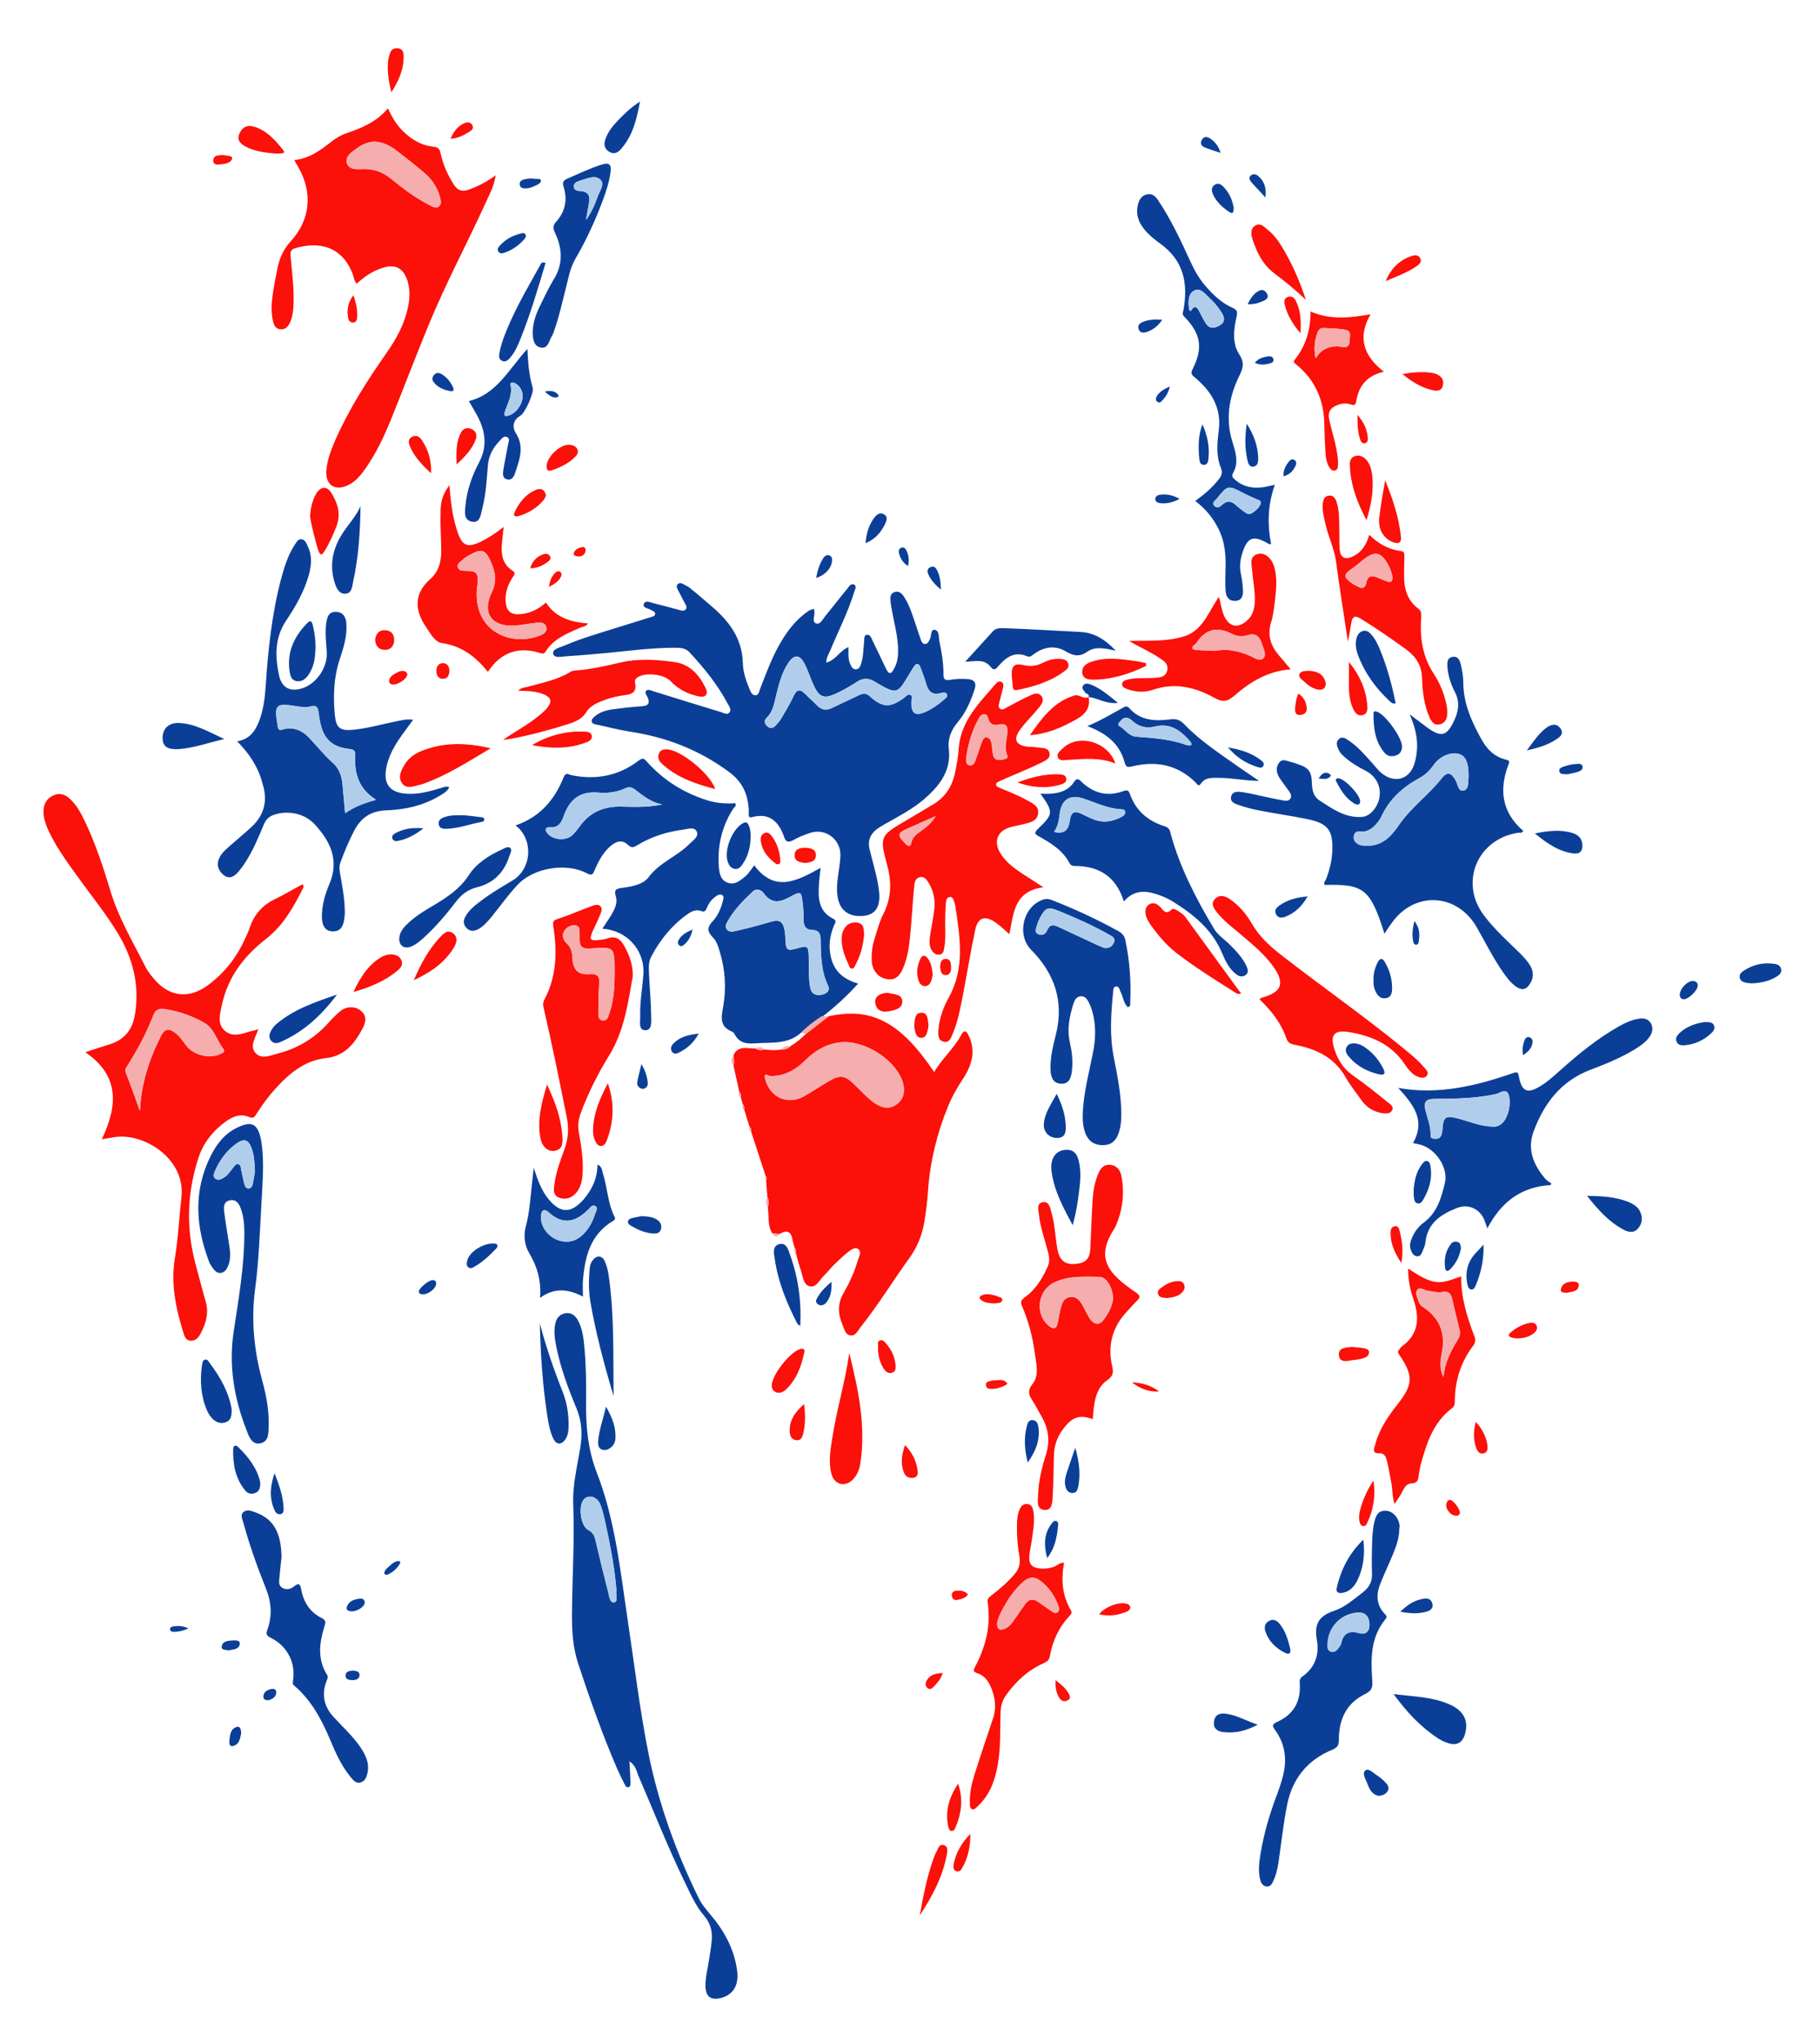 <?xml version="1.0" encoding="utf-8"?>
<!-- Generator: Adobe Illustrator 24.2.0, SVG Export Plug-In . SVG Version: 6.00 Build 0)  -->
<svg version="1.1" id="Layer_1" xmlns="http://www.w3.org/2000/svg" xmlns:xlink="http://www.w3.org/1999/xlink" x="0px" y="0px"
	 viewBox="0 0 861.7 966.8" style="enable-background:new 0 0 861.7 966.8;" xml:space="preserve">
<style type="text/css">
	.st0{fill:#FC100A;}
	.st1{fill:#0B3F97;}
	.st2{fill:#F6ADAD;}
	.st3{fill:#B0CEEC;}
</style>
<g>
	<path class="st0" d="M392.3,481.2c20.3-4.5,34.1,2.7,50,26.4c3.7-6.4,9.3-11.1,12.7-17.4c1.6-3,2.6-2,3.6,0.1
		c3.6,7.3,1.5,14.1-2.6,20.4c-2.8,4.2-5.3,8.6-7.2,13.3c-5.2,12.7-8.4,25.8-9.4,39.5c-0.3,4.9-0.9,9.8-1.7,14.6
		c-1,6.5-3.4,12.5-7.4,17.9c-7.7,10.7-14.6,22-22.8,32.3c-1.3,1.7-2.4,4.3-4.8,4c-2.5-0.3-3-3.2-3.9-5.3c-2.1-5-2.3-9.8,0.6-14.8
		c2.8-4.8,5.1-9.9,6.7-15.3c0.6-1.9,2.1-4.4,0.1-5.6c-1.8-1.1-3.8,0.9-5.4,2.1c-2.2,1.8-4.2,3.8-6.3,5.8c-1.5,1.5-2.8,3.3-4.4,4.8
		c-2.1,2-3.6,5.8-6.8,5c-3-0.8-3.2-4.8-4.1-7.5c-1-2.8-1.7-5.7-2.5-8.6c0.3-0.8,0-1.6-0.5-2.2c-0.3-1.3-0.8-2.6-1-3.9
		c-0.7-3.8-2.7-4.6-6-2.6c-1.2-0.1-2.4-0.1-3.5-0.2c-2.5-3.9-1.5-8.3-2.2-12.5c0.6-1.7,0.5-3.3-0.2-4.9c-0.2-2.7-0.4-5.4-0.6-8.2
		c0.5-0.6,0.3-1.1-0.2-1.6c-2.3-7-4.6-14.1-6.9-21.1c0.3-0.9-0.1-1.6-0.7-2.2c-0.9-2.8-1.8-5.6-2.6-8.4c0.3-0.9,0-1.6-0.6-2.2
		c-0.3-1.2-0.7-2.4-1-3.5c0.3-0.9,0-1.6-0.6-2.2c-0.9-4.2-1.9-8.4-2.8-12.6c0.5-1.7,0.1-3.4,0-5.1c2.4-4.8,6.7-2.9,10.4-3.1
		c1.3,0.8,2.7,0.9,4.2,0.5c2.6,0.3,5.3,0.5,7.9,0c1.8,0.1,3.3-0.4,4.6-1.7c2.7-1.5,5-3.6,7.2-5.7C385.1,486.7,388.7,484,392.3,481.2
		z M364.8,509.5c-0.6,0.2-3.6-2.4-2.4,1.7c2.4,8.5,10.6,12.1,18.2,7.9c3.9-2.2,7.6-4.7,11.5-7c5.8-3.4,7.8-3.1,12.6,1.5
		c3.1,3,6,6.3,9.6,8.8c3.3,2.2,6.7,3,10.2,0.5c3.3-2.4,4.3-6.2,2.9-10.6c-3.4-10.7-18.2-19.9-29.3-18.8c-6.9,0.7-12.2,4-17,8.7
		C376.8,506.5,371.7,509.5,364.8,509.5z M122.3,487.3c-1.4,4.2-4.3,8.1-1.2,11.4c2.8,3,7,1,10.5,0.1c9.3-2.4,17.3-7.2,23.8-14.4
		c1.8-2,3.7-4,5.8-5.7c3-2.4,7.1-2.4,9.8,0c2.9,2.5,2.1,5.5,0.7,8.2c-3.8,7.1-8.3,13.1-17.5,14.1c-9.9,1.1-17.4,7.3-23.9,14.6
		c-3.3,3.6-6.2,7.6-8.8,11.7c-0.8,1.3-1.5,2.5-3.5,1.6c-4.1-1.8-7.8-0.3-11.1,2.1c-6.2,4.5-10.8,10.3-13.1,17.7
		c-5.3,16.5-5.7,33.1-1.2,49.9c1.6,6,3.2,12.1,4.9,18.1c1.4,5.2-0.1,10-2.4,14.5c-1,2-2.5,3.8-5,3.6c-2.2-0.2-2.9-2.4-3.4-4.2
		c-3.5-11.4-5.9-22.8-3.9-34.9c1.6-9.5,2-19.2,3.1-28.8c2.1-18.3-17.9-30.7-31.7-28.5c-1.9,0.3-3.7,0.6-6,1
		c7.5-15.7,8.6-30-7.8-41.2c3.9-1.3,7.5-2.5,11.1-3.6c7.5-2.2,11.4-7.2,12.5-14.9c2.1-13.7-1.2-26.2-8.2-37.8
		c-5.9-9.7-13-18.4-19.6-27.6c-4.7-6.5-9.4-13-12.9-20.3c-1.5-3.2-2.8-6.5-2.7-10.2c0.1-3.5,1.8-6,4.9-7.3c3-1.3,5.6-0.2,7.8,1.9
		c3.1,3,5.1,6.7,6.9,10.5c5.1,10.7,8.8,22,12.2,33.3c3.9,12.8,10.7,24.1,16.6,35.8c0.9,1.8,2.2,3.4,3.5,5
		c7.2,8.9,16.6,10.3,25.9,3.5c7.9-5.8,13.8-13.4,17.8-22.4c0.8-1.7,1.6-3.5,2.2-5.3c2.1-6,5.9-10.2,11.6-13
		c4.5-2.1,8.8-4.8,13.2-7.1c0.8,0.7,0.5,1.4,0.2,2c-4.5,8.9-9.3,17.5-17.4,23.8c-10.4,8.1-18.1,18-20.9,31.2
		c-0.9,4.2-2.5,8.9,1.3,12.3c3.7,3.3,8.3,1.5,12.4,0.2C119.7,488.1,120.7,487.8,122.3,487.3z M66.3,525.9c0.5-12.7,4.3-24.4,10-35.6
		c1.8-3.4,3.7-3.4,6.4-1.5c2.3,1.6,3.7,3.9,5.4,6.1c3.5,4.7,11,6.5,16.2,4.1c1-0.4,2.5-1,1.5-2.3c-3.1-4.1-4.5-9.8-9-12.4
		c-5.9-3.4-12.4-5.6-19.2-6.6c-2.4-0.3-4,0.4-5,3c-3.2,8.3-7.4,16.1-12.1,23.6c-0.6,1-1.5,1.9-1,3.3
		C61.9,513.8,64.1,519.9,66.3,525.9z M234.7,83c-0.8,4.8-2.5,8.2-4.1,11.6c-9,19.8-19.3,39-27.6,59.1c-6.1,14.8-11.8,29.9-17.8,44.7
		c-3.3,8.2-7.1,16.2-12.2,23.5c-2.2,3.1-4.6,6.1-8.2,7.8c-6.1,3-10.8-0.1-10.3-6.8c0.4-5.1,2.2-9.8,4.2-14.4
		c6.4-14.6,15-28.1,24.1-41.1c4.6-6.5,8.4-13.3,10.2-21.2c1-4.4,1.3-8.9-0.1-13.3c-2-6-5.7-8-11.7-6.1c-4.6,1.4-8.6,4.1-12.3,7.5
		c-1.3-1.4-1.4-3.2-2-4.8c-4.9-12.4-15.3-15.6-27.4-11.9c-2.2,0.7-2,2.2-1.9,3.9c0.6,7.2,1.6,14.3,1.4,21.6
		c-0.1,3.3-0.3,6.5-1.7,9.6c-0.9,2-2.3,3.5-4.7,3.2c-2.3-0.3-3-2.2-3.4-4.1c-0.9-4-0.7-8.1-0.1-12.2c0.6-4.4,1.5-8.8,2.4-13.2
		c1-4.5,2.8-8.5,6.1-12.1c9.5-10.4,10.5-23.3,3.5-35.4c-0.5-0.9-1-1.8-1.8-3.1C146.7,75,151.9,71,157,67c2.1-1.6,4.2-2.9,6.7-3.8
		c7.4-2.5,14.5-5.4,20-11.9c1.9,4.3,4.2,8,7.3,11c4,3.9,8.7,6.6,14.3,7.2c2.2,0.2,2.9,1.1,3.3,3.1C209.8,78,212,83,215,87.6
		c1.7,2.5,3.7,3.3,6.6,2.3C226,88.4,230.1,86.3,234.7,83z M177.3,67.1c-3,0.1-5.7,1.2-8.2,3c-2.4,1.8-5.7,3.7-4.9,6.9
		c0.9,3.5,4.8,3.1,7.7,3c5-0.1,9.1,1.3,13.1,4.5c5.9,4.8,12,9.4,18.8,12.8c1.3,0.7,2.8,1.5,4.2,0.2c1.1-1,0.7-2.5,0.4-3.9
		c-1.2-4.6-3.7-8.5-7.3-11.6c-4.5-3.9-9.3-7.5-14-11.2C184.3,68.8,181.1,67.3,177.3,67.1z M494,420.1c-14,1.8-14.1,12.5-16.1,22.2
		c-2.4-2.1-4.3-4-6.5-5.5c-5.1-3.6-8.5-2.4-9.7,3.6c-2.2,10.4-3.9,20.8-5.9,31.3c-1.2,6-2.3,12-4.7,17.7c-0.8,1.9-1.6,4.6-4.4,3.8
		c-2.6-0.7-2.6-3.3-2.4-5.5c0.4-5.5,2.3-10.7,4.9-15.4c7.8-14.1,5.3-28.7,3.1-43.4c-0.1-0.5-0.3-1.1-0.4-1.6
		c-0.4-1.1-0.7-2.7-2.1-2.6c-1.7,0.1-1.9,1.8-2,3.1c-0.2,3-0.3,6-0.3,9c0,3.9,0.3,7.9-0.4,11.8c-0.2,1.5-0.5,3.2-2.3,3.4
		c-2,0.2-3.3-1.1-4.1-2.9c-0.8-1.8-0.7-3.7-0.4-5.6c0.6-4.2,1.5-8.3,2-12.5c0.6-4.7-0.2-9.2-2.8-13.3c-0.9-1.4-2-2.8-3.9-2.4
		c-1.9,0.4-2.5,2-2.7,3.7c-0.6,6.2-1,12.5-1.5,18.7c-0.7,7.3-1,14.7-4.2,21.5c-1.2,2.6-3.1,4.7-6.2,4.5c-3.3-0.2-5.9-1.8-7.4-5
		c-0.7-1.5-0.9-3.1-0.9-4.8c-0.1-3.2,0.4-6.3,1.3-9.2c1.3-4,2.3-8.2,4.2-11.9c4-7.8,4-15.5,1.7-23.7c-3.5-12.9-3-13.5,8.4-20.2
		c4.4-2.6,8.9-5.3,13.3-7.9c5.8-3.4,9.1-8.4,10.5-14.8c0.8-3.9,1.6-7.7,1.8-11.7c0.9-13.1,9.8-21.7,17.6-30.8
		c0.6-0.7,1.5-1.3,2.5-0.9c1.3,0.6,1.1,1.8,0.9,2.8c-0.5,2.3-1.2,4.5-1.7,6.7c-0.2,1-0.8,2.2,0.1,3.1c1.1,1.1,2.3,0.1,3.3-0.4
		c3.5-1.8,6.9-3.8,10.5-5.4c1.9-0.9,4.3-2.2,6,0c1.6,2.2-0.2,4.2-1.5,5.8c-2.8,3.4-5.9,6.4-8.5,9.9c-3.6,4.8-2.2,7.7,3.9,8.3
		c1.4,0.1,2.7,0,4.1,0.3c2.2,0.4,5.2-0.2,5.8,2.7c0.5,2.8-2.4,3.7-4.3,4.7c-4,2-8.2,3.7-12.3,5.5c-2.4,1-4.8,2-7.1,3.1
		c-0.7,0.3-1.7,0.7-1.6,1.6c0,0.9,1,1.2,1.7,1.5c1.5,0.7,3,1.3,4.5,1.9c2.7,1.2,5.5,2.3,8.1,3.8c2.6,1.5,6.2,2.8,5.6,6.6
		c-0.6,3.7-4.2,4.2-7.2,5c-2.1,0.5-4.3,0.8-6.4,1.5c-5.6,1.8-7.4,6.4-4.6,11.6c2.4,4.3,6.2,7.2,10.2,9.9
		C486.5,415.3,489.8,417.3,494,420.1z M457.5,358.3c0.1,1.6-0.5,3.5,1.3,4c2.1,0.6,2.7-1.5,3.2-2.9c1-2.5,1.7-5.1,2.7-7.7
		c0.5-1.2,0.9-2.9,2.7-2.5c1.5,0.3,1.9,1.8,2.1,3.2c0.3,1.7,0.3,3.5,0.7,5.2c0.5,2.2,2.3,2.5,4.2,2.1c1.1-0.2,3.1-0.5,2.5-2
		c-1.6-3.6-0.4-6.9,0-10.4c0.3-3.2-0.4-5.1-4.2-4.2c-2,0.4-3.8,0-4.6-2.2c-0.4-1.1-0.5-2.6-2.1-2.7c-1.6,0-2.3,1.3-2.9,2.5
		C460.1,346.3,458.4,352.2,457.5,358.3z M443,386.4c-5.1,2.3-9.1,4-13.1,5.8c-5.1,2.2-5.2,3.2-1.2,7.3c1.3,1.3,2.3,1.7,2.7-0.4
		c0.6-3,2.9-4.4,5.1-6C438.8,391.5,440.9,389.8,443,386.4z M517.4,671.9c-6.1-2.1-9.3-1.1-13.2,3.6c-3.2,3.9-5.1,8.3-5.2,13.4
		c-0.2,6.5-0.2,13.1-0.6,19.6c-0.2,2.7-0.1,6.7-3.9,6.4c-3.9-0.3-3.1-4.2-3-6.9c0.2-6.6,1.7-13,3.7-19.2c2.1-6.6,1.2-12.6-2.2-18.4
		c-1.1-1.9-2.1-3.8-3.2-5.7c-1.8-3.1-4.3-5.3-0.8-9.6c3.1-3.9,1.6-9.7,0.9-14.7c-1-7.6-3-14.9-6-22c-0.8-1.8-0.6-2.7,1.1-4
		c5.3-3.7,8.5-9.1,11.1-14.8c1-2.3,0.7-4.5,0.1-6.8c-1.5-5.9-3.7-11.7-4.3-17.8c-0.2-2.1-1.3-5.3,1.9-5.8c2.9-0.5,3.4,2.7,4,4.8
		c1.7,5.8,1.8,11.8,2.9,17.7c1,5.2,3.8,7.3,8.9,6.7c4.4-0.5,6.3-2.4,6.6-6.8c0.4-7.7,0.6-15.5,1.1-23.2c0.2-4.1,0.9-8.1,2.4-12
		c1-2.6,2.4-5.1,5.7-4.9c3.4,0.2,5.1,2.6,5.6,5.6c1.5,8.1,0.5,16-2.8,23.5c-0.2,0.4-0.4,0.7-0.6,1.1c-8.8,13.7-3.6,20.8,9.7,29.9
		c2.6,1.8,3,2.4,0.8,4.5c-2,2-3.9,4.2-5.8,6.3c-5.9,7-7.8,15.2-5.8,24.1c0.7,3.1,0.8,4.9-2.3,7c-4.2,2.9-5.7,7.8-6.3,12.8
		C517.6,668.1,517.6,669.8,517.4,671.9z M527,615.2c0-5.4-3.1-10.6-6.5-10.6c-7.2-0.1-14.5-0.6-21.2,2.6c-8,3.7-9.5,14.8-2.8,20.5
		c2,1.7,3.7,1.8,4.3-1.3c0.5-2.5,0.9-5.1,1.6-7.6c0.6-2.3,1.6-4.4,4.4-4.7c2.7-0.3,4.3,1.4,5.5,3.5c1.3,2.2,2.3,4.6,3.7,6.8
		c1.6,2.3,4,3.5,6.1,1C524.8,622.2,526.5,618.4,527,615.2z M299.6,462.2c-2.2,11.9-3.8,25.6-11.3,37.7c-5.3,8.6-9.8,17.6-13.3,27
		c-1.2,3.1-1.5,6.2-0.9,9.6c1.1,5.9,2,11.8,1.8,17.8c-0.1,3.4-0.5,6.8-2.5,9.7c-2.1,3-5.2,4.3-8.6,3.1c-3.3-1.2-2.6-4.4-2.2-7.1
		c0.8-5.5,2.8-10.8,4.7-16c1.8-5,2.1-9.9,1-15.2c-3.4-16.9-6.8-33.8-10.7-50.7c-0.4-1.6-0.8-3,0.1-4.7c5.8-10.9,6.2-22.7,4.3-34.5
		c-0.4-2.4-0.2-3.2,2.3-3.9c5.3-1.7,10.4-4,15.6-5.9c1.3-0.5,3.1-1.2,4.3-0.1c1.4,1.4,0.3,3.1-0.3,4.6c-1,2.7-2.4,5.2-3.5,7.8
		c-1.4,3.4-0.9,4.1,2.9,3.7c1.3-0.1,2.8-0.3,4-0.7c4.2-1.6,6.6,0.3,8.5,3.9C298.2,452.8,299.7,457.1,299.6,462.2z M291,461.6
		c0-14,0.2-13.2-12-12.5c-3.5,0.2-4.7-1.3-4.6-4.5c0-0.9,0-1.9,0-2.9c-0.1-1.2,0.3-2.6-1.1-3.3c-1.5-0.7-2.9-0.3-4.3,0.5
		c-2.8,1.8-3.4,5.1-0.8,7.6c2.1,2,2.7,4.1,2.8,6.8c0.3,6,2.6,8.3,8.4,7.9c3.7-0.3,4.5,1.3,4.3,4.4c-0.3,4.5-0.4,9-0.4,13.4
		c0,1.6-0.2,3.7,1.8,4.1c2.3,0.5,2.9-1.7,3.4-3.3C290.5,474.1,290.9,467.9,291,461.6z M212.8,229.7c0.6,8.3,1.5,15.3,3.8,22.1
		c2.3,6.7,4.6,7.7,11,4.7c1.8-0.9,3.6-1.9,5.3-3c1.7-1.1,3.3-2.3,5.6-4c-0.4,3.3-0.7,5.8-0.9,8.4c-0.4,4.9,0.5,9.3,4.9,12.2
		c1.8,1.1,1.1,2,0.2,3.3c-2.3,3.5-3.6,7.3-3.3,11.5c0.4,4.5,2.5,6.3,7,5.9c4.6-0.4,8.6-2.4,12.1-5.5c4.7,7.3,11.9,9.2,19.9,9.9
		c-1.1,1.6-2.8,1.5-4.2,2.2c-6,2.7-12.1,5.1-15.8,11c-0.6,1-1.1,1.2-2.3,0.9c-10.5-3.4-18.9-0.6-25.1,8.8
		c-5.7-7.1-12.3-12.2-21.6-13.6c-3.6-0.5-5.4-4.3-7.4-7.2c-5.4-7.6-6.6-15.9,1.8-23.2c4.4-3.9,5.3-9.3,5.1-14.9
		c-0.1-5.4-0.5-10.9-0.3-16.3C208.5,238.4,209.3,234.2,212.8,229.7z M226.1,276.4c-0.1,1-0.4,2.6-0.4,4.2
		c-0.5,18.6,16.3,25.5,29.7,20.4c1.8-0.7,3.8-1.7,3.2-4.1c-0.6-2.4-2.9-2.2-4.8-2c-3.4,0.3-6.7,1.1-10.1,1.3
		c-10.7,0.7-15.6-5.8-11-15.4c2.5-5.1,2.1-9.3,0-14.1c-2.7-6.5-4.5-7.3-10.6-3.8c-1.1,0.6-2.1,1.2-3,2.1c-1.1,1.1-3.1,2-2.2,3.9
		c0.7,1.6,2.5,1.3,4,1.4C225.7,270.4,226.4,271.1,226.1,276.4z M666.7,600.6c12.7,8.6,15.2,7.3,25.1,3.7c-0.1,10,2.8,19.3,6.3,28.5
		c0.7,1.8,0.4,3-0.7,4.5c-5.7,7.5-8.4,16.1-8.6,25.5c0,1.5,0.1,2.9-1.4,4c-8.6,6.5-11.8,16-14.5,25.8c-0.5,1.7-0.8,3.4-1.1,5.2
		c-0.4,2.3,0,4.4-3.8,4.6c-2.9,0.1-3.8,3.9-5.4,6.2c-0.7,1-1.3,2-2.3,3.5c-1.3-3.7-0.9-7.1-1.6-10.3c-0.7-3.3-1.2-6.7-2-10
		c-0.4-1.7-1.2-3.8-3.3-3.7c-4.1,0.2-2.8-2.1-2.3-4.1c1.9-7.3,6-13.3,10.6-19.1c7.4-9.5,7.6-13.5,0.7-23.6c-0.6-0.8-0.7-1.4-0.1-2.1
		c0.4-0.5,0.8-1.2,1.3-1.6c8.2-5.9,8.6-13.6,5.6-22.5C667.6,610.7,666.7,606,666.7,600.6z M683.4,652c0.6-6.5,3.3-12.1,6.6-17.4
		c1-1.6,1.5-3.1,1-5c-1.2-4.9-2.4-9.7-3.5-14.6c-0.6-2.4-1.6-3.8-4.5-3.3c-2.4,0.4-4.8-0.2-7.3-0.6c-1.6-0.3-3.6-2.1-4.8-0.2
		c-1,1.6,0.3,3.7,0.8,5.5c0.4,1.2,1.3,2,2.4,2.7c8.1,5.5,10.4,12.9,8.4,22.3C681.8,644.8,681.6,648.5,683.4,652z M503.8,739.9
		c-1.5,7.9-0.9,15.5,3.2,22.5c0.8,1.3,0,1.9-0.7,2.8c-5,5.3-7.9,11.7-9.2,18.8c-0.3,1.8-1.1,2.6-2.8,3.4
		c-7.5,3.3-13.4,8.7-18.1,15.4c-1.9,2.7-2.5,5.7-2.5,8.9c-0.2,8.2,0.1,16.3-1.4,24.4c-1.3,7.2-3.8,13.9-9.4,19.1
		c-0.8,0.7-1.6,1.9-2.7,1.4c-1.1-0.5-1-1.8-1-2.9c-0.2-4.6,0.8-9,2.1-13.2c2.8-8.9,5.8-17.8,8.8-26.7c1.8-5.2,1.1-10.2-1-15.1
		c-1.3-3-3.2-5.5-6.4-6.5c-1.9-0.6-1.9-1.3-1.1-2.9c5.1-9.6,7.7-19.7,6-30.7c-0.3-1.7,0.8-2.4,1.9-3.3c3.9-3,7.6-6.2,10.8-9.9
		c2.1-2.4,2.9-5,2.4-8.2c-0.9-5-1.3-10-1.2-15c0-2.5,0.2-4.9,1.1-7.2c0.7-1.8,1.8-3.1,3.9-2.9c2,0.3,2.5,1.9,2.8,3.6
		c0.5,3.4,0.2,6.8-0.3,10.2c-0.4,3.1-1,6.2-1.5,9.3c-0.8,5.5,0.8,7.4,6.4,7.5c1.8,0,3.5-0.3,5.2-0.9
		C500.7,741.1,501.8,739.8,503.8,739.9z M472.1,768.5c-0.1,2.8,1.1,3.6,3.3,2.8c1.9-0.7,3.2-2.1,4.3-3.7c1.9-2.6,3.7-5.3,5.6-8
		c1.7-2.5,3.8-2.9,6.3-1.1c2,1.4,4,2.8,6,4.2c1,0.6,2.1,1.6,3.3,0.5c0.9-0.9,0.5-2,0.1-3.1c-1.7-4.7-4.5-8.7-8.5-11.7
		c-2.6-2-5.3-1.8-7.8,0.3c-3.2,2.8-5.8,6.1-8,9.7C474.7,761.8,472.8,765.1,472.1,768.5z M608.9,491.3c0.8,2.3,1.9,3,4.2,3.4
		c10,1.9,18.6,5.9,23.9,15.2c2.3,4,5.2,7.7,7.9,11.4c2.3,3.1,5.4,5,9.2,5.7c1.8,0.3,3.9,0.5,4.9-1.1c1.2-2-0.9-3.2-2.2-4.2
		c-5.4-4.4-10.8-8.7-16.5-12.7c-4.5-3.2-7-7.5-8.6-12.5c-2-6.4,0-8.9,6.6-7.9c10.8,1.7,20.4,5.7,26.8,15.3c1.5,2.2,3.2,4.5,5.7,5.7
		c1.6,0.7,3.6,1.3,4.8-0.4c1.1-1.5-0.5-2.8-1.4-3.9c-3.4-4-7.5-7.1-11.5-10.4c-17.9-14.5-36.7-27.7-54.9-41.8
		c-5.9-4.5-11.3-9.2-15.1-15.8c-2.7-4.6-6.1-8.7-10.6-11.7c-2.3-1.5-4.9-2.2-7,0.2c-2,2.3-0.3,4.4,1.1,6.2c3,3.8,6.8,6.7,10.4,9.7
		c5.7,4.9,11.6,9.5,16,15.6c6,8.2,4.4,12.5-5.3,15.1c-0.2,0.1-0.4,0.3-1,0.7C601.9,478.5,606.5,484.3,608.9,491.3z M534.6,303.5
		c8.7-0.3,17.3,0.4,25.7-2.1c9.2-2.7,11.7-11.5,16.8-18.8c1.1,3.7,1.3,6.6,2.6,9.3c2.4,4.8,6.1,5.7,10.3,2.3c3-2.4,4-5.7,4.1-9.4
		c0.2-5.1-0.9-10-1.3-15c-0.2-2.8-1.4-6.3,2.7-7.5c3.1-0.9,6.4,1.7,7.7,5.8c1.7,5.5,1,11.1,0.4,16.6c-0.4,3.4-0.8,6.8-1.8,10
		c-1.9,6.2-0.1,11.2,3.9,15.8c1.7,2,3.3,3.9,5.4,6.4c-10.5,0.8-18.8,5.7-26.1,12c-3.5,3-5.5,4.1-10.4,1.3
		c-8.7-4.8-18.5-7.2-28.7-3.6c-4.1,1.4-8.3,1.1-12.4-0.4c-1-0.4-2.2-0.9-2.2-2.1c-0.1-1.5,1.3-2,2.4-2.3c1.6-0.4,3.2-0.6,4.8-0.7
		c2.6-0.1,5.2,0,7.8-0.1c2.6-0.2,5.4-0.2,6.3-3.4c0.8-3.2-1.5-4.7-3.7-6.1C544.2,308.3,539.2,306.3,534.6,303.5z M575.4,308.2
		c5.8-1.2,11.2,0.1,16.4,2.3c2,0.9,4.6,2.9,6.3,1.2c1.7-1.8,0-4.6-0.7-6.9c-1-3.5-3.1-5.3-7-4c-2.4,0.8-5.1,0.4-7.2-0.7
		c-7.1-3.7-12.6-2.1-16.9,4.5c-0.2,0.3-0.6,0.6-0.9,0.8c-1.6,1.3-1,2.1,0.6,2.3C569.3,308,572.4,308,575.4,308.2z M638.2,303.8
		c-2-13.1-4-25.7-5.7-38.3c-0.8-5.7-3.4-10.9-4.7-16.4c-0.8-3.6-1.9-7.1-1.5-10.8c0.2-1.7,0.7-3.3,2.7-3.6c2.2-0.4,3.2,1.2,3.8,2.9
		c1.5,4.6,1.2,9.4,1.3,14.2c0.1,2.9-0.1,5.7,0.2,8.6c0.4,3.5,2.4,4.7,5.7,3.3c4.4-1.9,6.9-5.5,8.3-10.5c4.3,4.3,9.2,7,15,7.7
		c1.8,0.2,1.6,1.6,1.6,2.8c0,3.5-0.2,7.1-0.1,10.6c0.2,5.5,2.1,10.4,6.6,13.8c1.2,0.9,1.6,1.8,1.5,3.4c-0.7,9.7,0.3,18.9,5.8,27.3
		c2.8,4.3,4.9,9.1,6,14.2c0.4,1.7,0.6,3.5,0.5,5.2c-0.1,2.3-1.1,4.3-3.7,4.8c-2.5,0.5-3.7-1.3-4.6-3.2c-2.7-5.9-3.4-12.4-3.6-18.7
		c-0.2-6-2.8-10.1-7.5-13.6c-7.1-5.1-14.2-10.1-21.6-14.6c-2.6-1.6-3.9-1.1-4.4,1.9C639.4,297.5,638.8,300.3,638.2,303.8z
		 M659.2,272.9c-0.4-2.2-1.3-4.6-2.7-6.8c-2.9-4.5-5.4-5.1-9.8-2c-2.2,1.5-4.2,3.5-6.4,5c-4.4,3-4.4,4.1,0,7.2
		c0.8,0.5,1.6,1,2.5,1.4c1.9,1.1,3.5,0.9,4-1.5c0.7-4.1,3.2-3.7,6-2.5c1.4,0.6,2.7,1.2,4.2,1.7C658.7,275.9,659.4,275,659.2,272.9z
		 M241.9,349.8c9.1-1.7,18-4.1,26.9-6.9c3.5-1.1,6.8-2.4,8.9-5.9c1.7-2.7,4.7-4.1,7.6-5.2c3.4-1.4,7-2.2,10.7-2.7
		c3.4-0.4,5.5-1.6,4.7-5.5c-0.2-1.1-0.1-2.1,1-2.8c3.7-2.6,12.7-1.7,15.9,1.8c3.6,3.8,8.1,6,13.1,7.1c3.4,0.7,4.9-0.9,3.3-4.1
		c-3-6.1-7.3-11-14.4-12.1c-8.5-1.2-17-1.8-25.5,0.1c-7.3,1.7-14.6,3.4-22.1,3.9c-0.7,0.1-1.4,0.2-1.9,0.6c-6.2,3.8-13.1,5.1-19.9,7
		c-1.6,0.4-3.4,0.4-4.9,1.9c4.6,0.2,8.7,0.2,12.5,1.9c3.2,1.5,3.6,3.3,1.4,6.1c-1.8,2.3-4.1,3.9-6.4,5.7c-4.7,3.5-9.8,6.2-14.6,9.6
		C239.3,350.2,240.6,350,241.9,349.8z M620.5,147.5c9.5,4.1,18.7,3,28.4,1.3c-6.3,11-3.3,19.7,6.3,27.2c-7.9,1.8-12,6.7-13.1,14.1
		c-0.3,1.7-1,2-2.5,1.4c-1.8-0.6-3.7-0.6-5.6,0c-4.3,1.4-5.6,3.6-4.5,8c1.3,5.5,3.1,11,3.8,16.7c0.2,1.3,0.2,2.7,0.2,4.1
		c0,1.1-0.3,2.3-1.6,2.5c-1.2,0.2-2-0.7-2.6-1.7c-1.1-1.9-1.6-4.1-1.7-6.2c-0.3-4.6-0.5-9.2-0.6-13.8c-0.1-11.7-4.4-21.4-13.5-28.7
		c-0.9-0.8-1.3-1.2-0.4-2.2C618.3,163.7,620.5,156.1,620.5,147.5z M622.9,169.7c3.1-5.1,7.5-6.3,12.8-5.4c2.4,0.4,3.3-0.9,3.3-3
		c0-1.9,1-4.5-1.8-5.1c-3.4-0.7-7-0.7-10.5-0.9c-1.8-0.1-2.6,1.1-3.1,2.6C622.3,161.8,622,165.6,622.9,169.7z M394.1,680.6
		c-0.9,5.8-2,11.6-0.4,17.4c1.4,5,6.4,6.3,10.1,2.5c2.2-2.2,3.2-5.1,3.6-8.1c2.6-17.7-1.1-34.8-5.3-51.8
		C400.2,654.1,396.2,667.1,394.1,680.6z M544.5,437.5c3.6,5.1,7.6,9.9,12.6,13.8c8.1,6.2,16.7,11.7,25.3,17.1
		c1.1,0.7,2.2,1.5,3.4,2.1c0.5,0.2,1.3,0,1.9-0.1c-0.3-0.4-0.7-0.8-1-1.2c-8.5-11.6-16.9-23.3-25.4-34.9c-0.9-1.3-2.4-2.2-3.7-3.1
		c-0.9-0.6-2.3-1.2-3-0.5c-2.6,2.6-3.7,0.4-5.2-1.2c-1.2-1.3-2.8-2.3-4.7-1.6c-1.7,0.7-2.4,2.1-2.4,3.9
		C542.4,434,543.4,435.8,544.5,437.5z M198.8,355.9c-2.9,1.3-5.4,3.2-7.1,5.9c-1.7,2.8-3.5,6.1-1.3,9.1c2.1,2.9,5.5,1.3,8.3,0.7
		c0.4-0.1,0.8-0.2,1.2-0.3c11.6-4.1,21.8-10.7,32.4-17C221,351.6,209.7,351.2,198.8,355.9z M608,118.6c-2.1-3.6-4.4-7.2-7.8-9.8
		c-1.7-1.4-3.5-3.6-6-1.9c-2.3,1.5-1.9,4.1-1.2,6.3c2,6.3,4.8,12,10.3,16.2c5.2,3.9,10.2,8,15,12.6C615.6,133.8,612.3,126,608,118.6
		z M150.9,261.1c1,2.4,1.9,1.2,2.7-0.1c2.4-3.8,4.2-7.9,5.8-12.1c2.1-5.7,0.4-10.8-2.5-15.5c-2-3.3-5-3.2-7.1,0.2
		c-2,3.3-2.7,7.1-3,10.4C146.8,246.5,150,259,150.9,261.1z M515.4,330c-2.4,1.3-4.3-1.4-6.7-0.7c-10,3-15.5,10.9-21.1,18.8
		c7.1-0.5,13.4-2.9,19.4-6.1C511.8,339.5,516.7,336.9,515.4,330L515.4,330z M479.5,325c0.1,1.4,0.7,2,2.1,1.7c8-1.6,15.8-4,22.5-9
		c1.1-0.8,2.2-1.9,1.7-3.4c-0.5-1.7-2-2.2-3.5-2.3c-3.1-0.3-6,0.5-8.7,1.9c-3,1.5-5.8,1.7-9,1c-4.4-1-5.7,0.3-5.6,5
		C479.2,321.5,479.4,323.3,479.5,325z M255.8,538.6c0.7,4.2,3.6,6.8,6.7,6.3c4.4-0.7,3.9-4.4,3.7-7.4c-0.6-8.5-3.6-16.3-7.2-24
		C256.5,521.8,254.3,530,255.8,538.6z M649.6,224.4c-0.4-2.6-1.1-5.1-3-7c-1.4-1.4-3.2-2.1-5.2-1.4c-1.8,0.6-2.4,2.3-2.3,3.9
		c0.2,9.5,3.5,18.1,7.9,26.4C649.2,239,650.6,231.8,649.6,224.4z M315.9,354.8c-1.6-0.1-3.1,0.2-3.8,1.7c-1,2-0.2,3.8,1.3,5.1
		c7.1,6.6,15.8,9.5,25.2,12C336.5,366.6,322.4,355.1,315.9,354.8z M542.6,314c-1.4-0.3-2.8-0.7-4.2-0.9c-7.4-1-14.8-2.3-22.1,0.4
		c-2.3,0.8-4.2,2.4-3.9,5.1c0.4,3,3.1,3.2,5.4,3.2c8.8-0.1,17-2.7,24.8-6.5C542.6,314.8,542.6,314.4,542.6,314z M188,459.7
		c1.5-1.2,3-2.8,2.1-4.9c-0.9-2.3-3.1-3-5.4-2.9c-1.3,0-2.7,0.5-3.9,1.1c-6.6,3.8-10.3,10-13.5,16.7
		C174.9,467.5,182,464.7,188,459.7z M280.8,534.5c-0.1,1.9,0.1,3.8,0.9,5.5c0.6,1.2,1.3,2.6,2.9,2.6c1.3,0,2.1-1.2,2.6-2.4
		c3.5-9,3.8-18.1,0.6-27.3C284.1,519.9,281.1,526.8,280.8,534.5z M653,245.2c-0.6,5.5,2.1,9.8,6.5,11.5c2.5,0.9,4.1,0.5,3.8-2.5
		c-1-9.3-3.9-18.1-7.5-26.8C654.8,233.3,653.7,239.2,653,245.2z M214.8,448.8c1.4-2.3,2.2-5.1-0.4-7c-2.6-1.9-4.6,0.4-6.2,2.1
		c-5.4,5.8-9.1,12.8-12.3,20.2C203.5,460.6,210.3,456.1,214.8,448.8z M503.1,354.4c-1.1,1.1-2.9,2.3-2.3,4c0.7,2.1,3,1.5,4.6,1.4
		c7.6-0.4,15.2-1.4,22.7,1.7C524.5,351,510.4,347.2,503.1,354.4z M134.1,71.1c-3.8-4.8-7.9-9.5-14.1-11.2c-3.2-0.9-5.6,0.6-6.8,3.7
		c-1.1,3,0.9,4.6,3.1,5.8c4.6,2.4,9.6,2.9,14,3.3C134.6,72.8,135.1,72.4,134.1,71.1z M405.7,436.8c-3.4-0.4-5.7,1.5-6.8,4.7
		c-0.4,1.1-0.4,2.4-0.4,3.6c0.1,4.2,1.6,8,3.3,11.7c0.3,0.7,0.5,1.7,1.4,1.8c1.1,0.1,1.5-1.1,1.9-1.9c2.3-4.2,3.5-8.8,4-13.8
		C408.9,440.6,409.5,437.2,405.7,436.8z M367,659c1.8,0.9,3.5,0.3,4.9-0.9c5.2-4.8,7.5-11.1,8.9-17.8c0.3-1.5-0.3-1.9-1.8-1.6
		c-4.8,1.2-13.6,12.3-13.6,17.3C365.4,657.3,365.8,658.4,367,659z M448.2,878.5c0.3-1.7,1-4.2-1.4-4.9c-2.2-0.6-2.7,1.8-3.5,3.3
		c-0.5,0.9-0.9,2-1.3,3c-3.1,8.7-4.9,17.8-6.5,27C441.2,898.1,446.2,889,448.2,878.5z M277.8,351.4c1.2-0.5,2.6-1.2,2.4-2.9
		c-0.2-1.7-1.8-2-3.1-2.1c-9-0.4-17.3,1.7-25.2,6.4C260.8,354.5,269.4,354.7,277.8,351.4z M638.7,326.6c0.1,3.3,0.7,6.5,2.2,9.5
		c0.9,1.7,2.1,3,4.2,2.5c2-0.4,2.4-2.2,2.3-3.9c-0.4-7.8-3.4-14.6-8.7-21.3C638.7,318.5,638.6,322.5,638.7,326.6z M191.1,26.1
		c0-1.6-0.7-2.9-2.5-3.2c-1.8-0.3-3.3,0.4-3.9,2.2c-0.5,1.4-0.9,2.9-1,4.3c-0.4,4.8,0.4,9.4,1.6,14.3
		C188.8,38.3,191.3,32.6,191.1,26.1z M678.6,184.8c1.8,0.4,3.7,0.3,4.4-1.8c0.7-2.1,0.2-4.1-1.8-5.3c-1-0.6-2.2-1-3.4-1.2
		c-4.3-0.6-8.6-0.3-13.8,0.6C668.8,181,673.3,183.7,678.6,184.8z M501.7,371.6c1.5-0.4,3.5-1,3.1-3.1c-0.3-1.8-2.2-1.8-3.7-1.9
		c-6.7-0.2-13.1,1.5-19.4,3.9C488.4,372.8,495,373.5,501.7,371.6z M258.8,220.7c0,1.8,0.6,2.6,2.4,2c3.9-1.3,7.6-3.1,10.6-5.9
		c1.2-1.1,2.4-2.4,1.5-4.2c-0.8-1.6-2.5-2-4.2-2C264.8,210.7,258.9,216.4,258.8,220.7z M449,865c0.2,0.8,0.5,1.7,1.3,1.9
		c0.9,0.2,1.6-0.5,1.9-1.2c3-6.9,4-13.9,1.4-21.2C449.5,850.8,447.3,857.4,449,865z M644,714.8c-0.5,2-0.8,4-0.2,6
		c0.2,0.8,0.6,1.6,1.5,1.7c1,0.2,1.6-0.5,1.9-1.2c3.1-6.4,4.2-13.1,3.1-20.3C647.4,705.3,645.3,709.9,644,714.8z M199.9,208.6
		c-1.1-1.7-2.7-2.9-4.8-1.8c-2.2,1.2-1.6,3.2-0.8,5c2.2,4.9,5.9,8.7,9.8,12.3C204.3,218.3,202.9,213.2,199.9,208.6z M253.6,232
		c-4.7,2-7.7,5.8-9.9,10.4c-1,2.1,0.3,2.4,2,1.9c4.5-1.4,8.4-3.7,11.5-7.3c0.6-0.7,0.9-1.6,1.3-2.3
		C257.9,231.3,255.7,231.1,253.6,232z M225.2,208.2c0.8-2.2,0.3-4-2-5.1c-2.1-0.9-3.9-0.2-4.9,1.6c-2.4,4.5-2.3,9.4-2.1,15.2
		C220.3,216,223.5,212.7,225.2,208.2z M373.9,678c0.1,2.1,1.1,3.8,3.3,3.9c2.1,0.2,2.7-1.6,3.1-3.2c1-4.4,1.1-8.8,0.4-13.9
		C376.3,668.7,373.6,672.6,373.9,678z M414.4,474.9c0.5,3.3,2.9,4.5,5.9,4c3-0.5,7.1-1.2,6.9-4.9c-0.2-3.5-4.3-3.2-6.7-3.9
		C416.6,470,413.9,472.1,414.4,474.9z M670.9,125.9c1.1-0.8,2.3-1.8,1.6-3.4c-0.7-1.7-2.3-1.9-3.8-1.4c-6.1,1.9-10.2,6.1-12.6,12
		C661.1,130.9,666.4,129.1,670.9,125.9z M418.4,648c0.9,1.4,2.2,2.6,4.1,1.9c1.8-0.7,1.6-2.3,1.5-3.8c-0.4-3.6-1.8-6.8-4.1-9.5
		c-0.8-1-1.8-2.4-3.2-2c-1.7,0.5-0.7,2.3-1,3.4C415.7,641.5,416.4,644.9,418.4,648z M366,396.7c-1-1.4-2.2-3.2-4.2-2.2
		c-1.9,0.9-1.8,2.9-1.4,4.7c0.7,3.7,3,6.6,5.9,8.9c0.7,0.6,1.5,1.5,2.5,1c1-0.5,0.5-1.7,0.6-2.6C369,403,368,399.7,366,396.7z
		 M439.2,453.7c-1.2-1.7-2.6-1.5-3.4,0.2c-1.6,3.4-2.1,7-0.8,10.6c0.5,1.3,1.4,2.4,3,2.4c1.6,0,2.4-1.2,2.9-2.5
		c0.4-1.1,0.6-2.3,0.7-3.1C441.3,458.3,440.8,455.8,439.2,453.7z M427.9,697c0.7,2,2.3,3,4.5,2.7c1.7-0.2,2.3-1.6,2.1-3
		c-0.5-4.7-2.4-8.7-6-12.5C426.9,688.8,426.3,692.8,427.9,697z M451.5,883c-0.2,1.2-0.1,2.6,1.4,3c1.3,0.4,2.1-0.5,2.6-1.5
		c2.9-5,4-10.4,3.9-16.2C455.4,872.5,452.4,877.2,451.5,883z M613.6,142.6c-0.7-1.5-2-2.7-3.9-2c-1.8,0.7-1.8,2.2-1.4,3.8
		c1.2,4.8,3.6,8.8,7.4,13.4C616.1,151.8,615.8,147.1,613.6,142.6z M615.3,319.1c-0.8,1.7,1.3,2.7,2.4,3.8c1.6,1.6,3.6,2.9,5.8,3.5
		c3,0.8,4.9-1,3.9-4c-1.2-3.6-4.2-4.6-7.7-4.8C618.1,317.7,616,317.6,615.3,319.1z M559.5,612.1c1.2-1.1,1.7-2.4,1.1-4
		c-0.7-1.6-2.1-1.6-3.5-1.5c-2.4,0.2-4.5,1.1-6.4,2.5c-1.3,0.9-3.1,1.8-2.3,3.8c0.6,1.6,2.4,1.5,4,1.7
		C554.9,614.3,557.5,614,559.5,612.1z M633.9,641.5c0.2,3.9,4,2.9,6.4,2.5c3.1-0.4,7.9-0.7,7.9-3.8c0-2.4-5.2-2-8.1-2.5
		C637.3,638.1,633.7,637.9,633.9,641.5z M662.8,583.4c-0.3-1.3-0.6-3.3-2.6-2.8c-1.7,0.4-1.9,2.2-1.8,3.7c0.1,4.8,1.9,8.9,5.1,13.7
		C664.5,592.3,663.9,587.8,662.8,583.4z M181.9,307.7c2.9,0.2,4.6-1.7,4.7-4.4c0.2-2.8-1.3-4.8-4.2-4.9c-2.9-0.2-4.4,1.6-4.8,4.5
		C177.8,305.5,179,307.5,181.9,307.7z M699.1,686c0.6,1.4,1.6,2.6,3.4,2.1c1.6-0.4,1.9-1.8,1.8-3.3c-0.5-4.2-2.2-7.9-5.6-11.6
		C697.5,678.2,697.6,682.1,699.1,686z M726.6,630.9c0.9-0.9,1.5-2,0.9-3.3c-0.6-1.1-1.6-1.4-2.7-1.3c-3.8,0.5-6.9,2.3-9.7,4.7
		c-1.2,1-0.9,1.9,0.6,2.3c1,0.3,2.1,0.3,2.8,0.4C721.7,633.6,724.4,632.9,726.6,630.9z M436.2,479.5c-3.2,0-3.1,3.5-3.3,6
		c0,0.5,0,1.1,0.1,1.6c0.4,1.9,0.8,4.1,3,4.3c2.6,0.1,2.9-2.4,3.4-4.3c0.1-0.5,0.1-1.1,0.2-1.8C439.2,483,439.5,479.4,436.2,479.5z
		 M533.6,763c0.9-0.4,1.7-1.1,1.5-2.2c-0.2-0.9-0.9-1.2-1.8-1.5c-3.5-1-10.2,1.5-12.9,5C525.1,765.4,529.4,764.8,533.6,763z
		 M386.3,405.2c0.2-3-2.3-3.7-4.7-3.8c-2.5-0.1-5.3,0.4-5.4,3.5c-0.1,2.9,2.5,3.4,5.1,3.7C383.4,408.3,386.1,408.1,386.3,405.2z
		 M221.9,62.6c1.1-0.7,2.6-1.6,1.8-3.2c-0.9-1.8-2.7-1.7-4.2-0.9c-2.9,1.4-4.7,3.8-6.2,7.2C216.8,65.5,219.4,64.1,221.9,62.6z
		 M164.8,150.4c0.2,1.3,1,2.4,2.4,2.3c1.6-0.1,1.9-1.4,1.9-2.6c0.2-3.3-0.4-6.4-1.8-10.3C164.6,143.4,164.2,146.8,164.8,150.4z
		 M643.9,207.8c0.3,1,0.8,2.2,2.1,2.1c1.6-0.2,1.7-1.6,1.6-2.8c-0.4-3.7-1.7-7-4.9-10.7C642.7,201,642.8,204.4,643.9,207.8z
		 M613.2,335.2c-0.1,1.7,0,3.5,2.4,3.3c2-0.1,3.3-1.3,3.1-3.4c-0.3-2.7-1.4-5.1-4-6.7C613.7,330.7,613.4,332.9,613.2,335.2z
		 M501.7,804.1c1,1.4,2.4,1.8,3.9,0.9c1.6-0.9,0.9-2.3,0.2-3.5c-1.4-2.3-3.4-4-6.1-6C499.7,799,500,801.7,501.7,804.1z M471.4,617.1
		c1.2-0.2,2.8-0.1,3.1-1.4c0.3-1.5-1.5-1.5-2.5-2c-0.4-0.2-0.7-0.3-1.1-0.4c-2.2-0.5-4.5-1-6.6,0.3c-0.5,0.3-0.7,0.9-0.3,1.4
		c1.7,1.9,4.1,1.9,5.8,2.1C470.6,617.1,471,617.2,471.4,617.1z M192.2,318.1c-1.8-1-3.4-0.1-4.9,0.7c-1.5,0.8-3.1,1.9-3.1,3.9
		c0,0.4,0.5,0.9,0.9,1.2c2.1,1.1,7.7-2.1,7.8-4.8C192.7,319,192.5,318.4,192.2,318.1z M259.1,266.2c1-0.7,2.1-1.6,1.2-3
		c-0.8-1.2-2.1-1.1-3.3-0.7c-2.9,1.1-4.9,3.1-6,6.6C254.5,269,256.9,267.8,259.1,266.2z M548.8,658.8c-3.8-2.9-8.2-4.1-12.9-4.3
		C539.7,657.4,543.9,659.2,548.8,658.8z M209.9,314c-2.3-0.1-3.3,1.6-3.3,3.7c0,2.1,1,3.8,3.3,3.7c2.1-0.1,2.8-1.8,2.9-3.8
		C212.7,315.8,212,314.1,209.9,314z M747.5,608.7c0.2-1.6-1.6-2-3-1.9c-2.6,0.1-5.1,1-5.5,3.8c-0.3,1.5,1.6,1.4,3,1.5
		C744,611.5,747,611.8,747.5,608.7z M438.8,795.6c-0.7,1.2-0.8,2.7,0.4,3.7c1.3,1,2.3-0.1,3.1-0.9c1.6-1.8,3.3-3.5,4-6.3
		C443.1,792.3,440.4,792.8,438.8,795.6z M476.9,655c-1.8-2.5-4.6-1.3-7-1.4c-0.1,0-0.3,0-0.4,0.1c-1.2,0.4-3,0.4-2.7,2.3
		c0.3,1.7,1.9,1.6,3.3,1.6C472.7,657.6,477.3,655.6,476.9,655z M101,75.8c-0.3,1.8,1.3,2.3,2.7,2.1c2.4-0.3,5.5-0.4,6.2-2.8
		c0.4-1.5-2.7-1.3-4.3-1.7C103.6,73.6,101.3,73.2,101,75.8z M685.3,710.8c-1,1.6-0.6,3.2,0.4,4.6c1.1,1.5,2.5,2.5,4.5,2.2
		c0.4-0.1,0.9-0.7,1-1.1c0.4-1.5-3-6.2-4.5-6.3C686.1,710.1,685.7,710.3,685.3,710.8z M447.9,461.7c2.1-0.1,2.5-2.2,2.4-4
		c-0.1-1.8-0.3-3.8-2.7-3.7c-2.2,0.1-2.4,2.2-2.5,3.9C445.3,459.8,445.7,461.8,447.9,461.7z M452.7,753.2c-1.4,0.1-2.3,1-2,2.5
		c0.2,1.5,1.3,2.1,2.7,1.8c1.8-0.4,3.7-0.8,4.9-2.6C456.7,753.1,454.7,753,452.7,753.2z M265.6,273c0.4-0.8,0.4-1.6-0.3-2.2
		c-0.8-0.6-1.6-0.3-2.2,0.2c-1.8,1.6-2.7,3.6-3.2,6.9C262.8,276.4,264.6,275.1,265.6,273z M275.9,259c-1.8,0.3-3.6,1-4.2,2.8
		c-0.4,1.4,1.2,1.6,2.2,1.7c1.9,0,3-1,3.4-2.8C277.3,259.7,276.9,258.9,275.9,259z"/>
	<path class="st1" d="M385.4,288.3c0.1,0.7,0.2,1.1,0.2,1.5c0.2,1.9-1.4,4.7,0.9,5.4c2,0.6,3.1-2.2,4.4-3.7
		c3.5-4.3,6.9-8.7,10.5-13.1c0.7-0.9,1.6-2.3,3-1.6c1.4,0.8,0.4,2.3,0.1,3.3c-3,9.8-7.7,18.9-11.6,28.3c-0.7,1.6-1.7,3.1-1.7,5.3
		c4.4-1,6.2-5.5,10.5-7.3c0.1,2.7-0.3,5.3,0.7,7.6c0.6,1.3,1.1,3.1,3,2.9c1.6-0.2,2-1.7,2.4-3c1-3.1,0.9-6.5,1.3-9.7
		c0.2-1.3-0.3-3.3,1.2-3.6c1.8-0.4,2.3,1.7,2.9,2.9c2.1,4.2,4.1,8.6,6.2,12.9c0.4,0.8,1,2,1.6,2.2c1.2,0.3,1.7-1,2.3-2
		c1.8-3.1,2-6.4,1.9-9.9c-0.2-4.9-1.3-9.7-2.3-14.5c-0.4-2.3-0.9-4.5-1.2-6.8c-0.2-2-0.6-4.4,2-5.1c2.4-0.7,3.7,1.2,4.8,3
		c2,3.3,3.2,6.9,4.4,10.5c1,3,2,5.9,3,8.9c0.4,1,0.8,2.2,2.1,2.2c1.3,0,1.6-1.2,2.2-2.1c0.9-1.6,0.3-4.9,2.3-4.6
		c2.3,0.3,1.9,3.5,2.3,5.6c1.1,5.1,1.9,10.2,1.9,15.4c0,2.4,0.7,3.1,3.1,2.7c2.7-0.5,5.4-0.6,8.1-0.4c3.4,0.2,4.6,1.7,3.5,5
		c-1.8,5.6-4.2,11-8,15.5c-3.1,3.7-4.7,7.8-4.2,12.4c1.2,9.6-3.4,16.4-10,22.5c-5.1,4.8-11.2,8.2-17.2,11.6c-2,1.1-4.1,2.2-6,3.5
		c-3.9,2.5-5.4,6-4.2,10.5c1.1,4.3,2.3,8.7,3.3,13.1c0.6,2.5,1,5.1,1.2,7.6c0.4,6.4-2,9.8-7.2,10.4c-6.7,0.8-11.2-2.2-12.4-8.3
		c-1.3-6.7,0.9-13.2,1.2-19.9c0.4-7.9-7.1-13.6-14.5-11c-2.7,0.9-5.4,2-7.9,3.4c-2.2,1.1-3.3,1.1-4.2-1.4
		c-2.5-7.2-6.8-11.8-15.3-9.5c-1.1,0.3-1.5-0.1-1.5-1.2c0-1,0-1.9,0-2.9c-0.6-7-3-12.6-9.2-17.2c-14.1-10.5-29.8-16.6-47.1-19.2
		c-5.2-0.8-10.4-2.2-15.6-3.3c-0.9-0.2-2.1-0.3-2.4-1.3c-0.3-1.2,0.7-2,1.5-2.7c2.5-2.1,5.6-2.9,8.7-3.3c4.4-0.6,8.9-1.1,13.4-1.4
		c3.2-0.2,4.1-1.5,2.7-4.5c-0.4-0.9-1.5-2-0.5-2.9c0.9-0.8,2.1-0.1,3.1,0.2c10.8,3.4,21.6,6.7,32.4,10c1.2,0.4,2.8,1.4,3.8,0.2
		c1.2-1.3,0-2.9-0.7-4.1c-4.8-9.1-11.2-17-18.2-24.5c-2-2.2-4.7-2.1-7.2-2.1c-10.5,0-20.9,1.4-31.3,2.4c-6.5,0.6-13,1.2-19.5,1.6
		c-2.3,0.1-6,1.2-6.5-1.2c-0.5-2.2,3.4-3,5.5-3.9c7.9-3.4,16.1-5.7,24.3-8.3c5.5-1.7,10.9-3.4,16.4-5.1c0.8-0.3,2.1-0.4,2.1-1.6
		c0-1.1-1.2-1.3-2-1.8c-1.3-0.8-4-1-3.4-2.8c0.7-2,3.1-0.8,4.6-0.4c4.1,1,8.2,2.1,12.2,3.2c1,0.3,2.3,0.7,3.1-0.3c0.8-1,0-2.1-0.5-3
		c-1.1-2.2-2.3-4.3-3.4-6.5c-0.4-0.9-0.7-1.9,0.3-2.6c0.7-0.5,1.6-0.3,2.3,0.1c1.2,0.7,2.5,1.2,3.5,2.1c3.5,2.8,6.9,5.8,10.3,8.7
		c8.2,7,14.2,15.2,14.5,26.6c0.1,4.2,1.5,8.3,3.1,12.2c0.6,1.3,1.1,3.1,2.9,3.1c1.6-0.1,1.7-1.9,2.2-3.1c2.6-6.7,5.1-13.5,8.5-19.8
		c3.1-5.6,6.7-10.9,11.7-15C381.7,290.1,383,288.7,385.4,288.3z M431.5,332.3c-0.2,5.5,1.8,6.9,6.7,4.7c3.1-1.4,5.9-3.3,8.5-5.6
		c0.8-0.7,2.1-1.4,1.7-2.5c-0.5-1.5-2.2-0.9-3.2-0.7c-4,1-5.7-0.9-6.7-4.5c-0.7-2.6-1.8-5.1-2.7-7.7c-0.7-1.9-1.8-2.3-3.1-0.4
		c-0.5,0.8-1.1,1.6-1.5,2.4c-6.5,10.7-5.9,11.3-17.3,4.6c-2.8-1.7-5.3-1.6-8,0.1c-2.6,1.7-5.3,3.3-8.1,4.7c-8,4.1-10,3.3-13.5-5.1
		c-1.1-2.6-2-5.4-3.3-7.9c-2.3-4.6-5-4.7-7.8-0.5c-3,4.5-4.3,9.6-5.6,14.8c-1,3.9-1.4,8-4.6,11.1c-1.4,1.4-1.1,3,0.5,4.2
		c1.5,1.2,2.8,0.5,3.9-0.7c0.9-1,1.8-2,2.5-3.2c2.1-3.5,4.2-7,5.9-10.7c1.5-3.2,3.1-3.2,5.4-0.9c1.8,1.8,3.8,3.5,5.6,5.4
		c2.1,2.1,4.3,2.6,7,1.3c4.3-2.1,8.6-4,12.9-6.1c1.9-0.9,3.3-1.2,5.1,0.5c6.1,5.5,9.6,5.6,16.2,0.8c0.9-0.7,1.8-2.1,3.1-1.4
		C432.5,329.8,431.4,331.3,431.5,332.3z M379.2,489c-6.3,5.7-14.2,4.4-21.7,5c-4.1,0.3-7.5-0.2-9.6-4.2c-0.3-0.6-0.8-1.2-1.4-1.4
		c-5.9-2.4-5-6.8-4.1-11.8c1.5-8.7,1-17.4-1.6-25.9c-0.7-2.5-1.5-5.1-3.3-6.9c-2.7-2.7-2.8-4.7-0.1-7.6c2.5-2.6,4-6.2,4.9-9.8
		c0.2-0.9,0.6-2-0.4-2.6c-0.9-0.6-1.9-0.1-2.7,0.4c-2.1,1.4-3.6,3.3-4.5,5.6c-0.6,1.4-1,2.2-2.9,1.5c-2.5-0.9-4.8,0.4-6.8,1.9
		c-7.2,5.2-12.6,12-16.7,19.8c-1.4,2.6-1.1,5.6-1,8.4c0.3,6.5,0.9,13,1,19.6c0,2.5,0.6,6.7-2.7,6.8c-3.5,0-2.4-4.2-2.5-6.6
		c-0.2-6.5,1-13,1.5-19.5c0.9-10.6-6.4-19.9-17-21.7c-0.6-0.1-1.3-0.2-2.4-0.3c1.5-2.4,3-4.4,4.3-6.6c1.5-2.6,3-5.5,2.1-8.5
		c-0.9-3.1-0.2-3.8,2.8-4.2c4.6-0.6,10-1.5,12.7-5.1c5.3-7.1,13.6-9.8,19.5-15.9c1.6-1.6,4.3-3.2,3.3-5.6c-1.1-2.5-4.1-1.3-6.3-1
		c-7.8,1-15.2,3.3-21.9,7.4c-1.7,1-2.6,1.5-4.4-0.2c-3-2.9-6.1-1.4-8.7,1c-3.4,3.1-5.4,7.1-7.2,11.3c-0.8,1.9-1.4,2.3-3.5,1.2
		c-9.8-5.2-25.3-2.7-32.9,5.5c-4.4,4.7-8.1,9.9-12.1,14.9c-1.8,2.2-3.7,4.4-6.2,5.9c-2.1,1.2-4.2,1.4-5.9-0.5
		c-1.7-1.8-1.4-3.7-0.3-5.6c1.5-2.6,3.8-4.6,6.2-6.4c5.1-4,10.6-7.2,16.1-10.5c8.3-5,9.8-17.4,3-24.5c-0.5-0.5-1-0.9-1.7-1.5
		c11.5-3.9,18.5-12.1,22.8-22.9c1-2.4,2.3-1.2,3.5-0.9c11.7,2.4,22.5,0.4,32-6.9c2.2-1.7,2.8-0.6,4.1,0.8c7.8,8.6,17.2,14.5,28.3,18
		c4.3,1.4,8.8,1.7,13.3,1.4c0.8,1.3-0.4,1.8-0.9,2.5c-5.6,8.7-7.7,18.2-6.8,28.4c0.3,2.9,1.1,5.8,4.3,6.8c3,1,5.2-0.7,7.4-2.4
		c2-1.5,3.3-3.6,5-5.9c9.7,13.1,20.3,7.4,31.4,1.2c-0.3,3.2-0.7,5.8-0.8,8.4c-0.4,6.4,0.1,12.4,6.8,15.7c2,1,0.7,2.2,0.3,3.4
		c-2,4.8-2.6,9.7-1.4,14.8c1.5,6.6,5.9,10.5,12.9,12.5c-5.4,6-11,11.1-17.1,15.8C385.5,483.3,382.3,486.1,379.2,489z M387.9,471.1
		c3.2-0.1,5.3-2,4.2-4.2c-3.4-7-3.5-14.5-3.6-21.9c0-3-0.9-4.6-4-4.7c-3.1-0.1-4.1-1.9-4.1-4.8c0.1-2.6-0.1-5.2-0.4-7.7
		c-0.6-5.7-0.8-6-5.7-3.3c-4.8,2.7-8.9,3.7-12.7-1.5c-1.2-1.6-3.3-2.7-5.3-0.8c-4.5,4.2-8.8,8.6-11.8,14c-0.7,1.2-1.4,2.5-0.4,3.8
		c0.9,1.3,2.5,1.2,3.8,0.9c4.2-1,8.5-2,12.6-3.2c7.7-2.1,11-4.5,11.4,7.6c0.2,4.7,0.9,5,5.6,3.7c4.9-1.4,5.2-1.1,5.4,4.1
		c0.2,4.9-0.2,9.8,0.7,14.6C384.2,470.1,385.5,471.2,387.9,471.1z M313.6,380.9c-5.2-0.9-9.1-4-13-7.1c-1.2-0.9-2.5-1.4-4.2-0.7
		c-4,1.9-8.5,2.6-12.8,2.2c-9.1-0.9-14,3.3-16.8,11.3c-1,2.9-2.5,5.4-6.4,5.1c-1.3-0.1-2.9,0.5-1.5,2.5c2.6,3.7,9.4,4.2,12.5,0.8
		c1.1-1.2,2.2-2.4,3.1-3.8c4.8-6.6,11.2-9.4,19.3-9.3C300.5,382.1,307,382.3,313.6,380.9z M655.5,442.1
		c-6.7-21.2-9.7-23.6-28.3-23.1c-0.7-1.2,0.4-2,0.7-2.9c1.6-4.2,2.7-8.6,2.9-13.1c0.4-9.8-2-13.1-11.5-15.1
		c-7.7-1.6-15.6-2.7-23.3-4.2c-3.1-0.6-6.1-1.4-9.1-2.4c-2-0.7-4.7-1.4-4-4.2c0.7-2.7,3.5-2.3,5.6-2c3.9,0.6,7.7,1.6,11.6,2.4
		c2.5,0.5,5.1,1.1,7.6,1.5c1.2,0.2,2.6,0.3,3.3-1c0.7-1.2,0-2.4-0.7-3.4c-1.5-2.1-3.1-4.1-4.5-6.3c-1.4-2.2-1.9-4.6-0.4-6.9
		c1.7-2.6,3.9-1,5.9-0.6c1.7,0.4,3.4,1.1,5,1.7c3,1.1,4.5,3.2,4.7,6.4c0.2,3.8,0.1,7.8,3.9,10.2c6,3.9,12,8.2,19.8,7.7
		c2.7-0.2,4.8-1.9,6.3-4.1c4.3-6.3,2.4-14.2-4.3-17.7c-3.3-1.7-6.5-3.5-9.3-5.9c-1.5-1.2-2.9-2.5-3.7-4.3c-0.8-1.7-1.3-3.5,0.2-4.9
		c1.5-1.4,3.1-0.3,4.5,0.6c4.4,2.9,7.7,6.8,11.2,10.7c1.4,1.5,2.6,3.2,4.1,4.5c6.5,5.7,14.1,3.4,16.2-4.9c2-7.6,1.1-14.4-2.5-22.6
		c2.7,2,5.4,4.1,8.1,6.1c7,5.1,9.6,4.3,13.2-3.6c1.9-4.3,2.5-8.4,0.2-12.9c-1.9-3.7-3.3-7.8-3.6-12c-0.1-2.1-0.2-4.4,2.5-4.8
		c2.7-0.4,3.4,1.9,3.9,3.9c0.6,2.6,1.1,5.4,1.1,8.1c0,10,4,18.8,8.7,27.2c2.5,4.5,6,8.1,11.3,9.4c1.3,0.3,2.2,0.6,1.4,2.4
		c-4.6,12-3.1,22.7,7,31.4c-0.6,1.2-1.7,0.8-2.6,0.9c-19.2,3.1-27.7,23.5-16.1,39c5,6.7,11.2,12.2,17.1,18c1.9,1.9,3.8,3.9,5.1,6.3
		c1.4,2.6,1.4,5.2-0.1,7.8c-1.8,3.2-4,3.8-7,1.6c-2.6-1.9-4.4-4.4-6.2-7c-4.6-6.7-8.3-14.1-12.3-21.1c-9.4-16.2-29.6-17.1-40.3-1.7
		C657.7,438.6,656.8,440.1,655.5,442.1z M695.3,366.9c0-5.6-1.3-8.8-4.2-9.8c-3.6-1.3-8.8,0.6-11.9,4.5c-0.1,0.1-0.2,0.2-0.2,0.3
		c-1.8,2.6-4,4.9-6.8,6.4c-8.1,4.4-14.6,10.2-18.4,18.8c-0.3,0.6-0.7,1.1-1.1,1.7c-2.2,2.9-4.7,5.3-8.8,4.9
		c-1.4-0.1-2.4,0.3-2.8,1.7c-0.4,1.4-0.1,2.7,1.1,3.7c1.3,1.2,2.9,1.3,4.6,1.3c7.4,0.4,11.8-4.3,15.5-9.7
		c5.7-8.4,14.1-14.3,20.3-22.2c2.7-3.4,4.6-2.7,6.7,1.2c0.9,1.8,1.2,5.2,3.6,4.6c2.7-0.6,2.1-4,2.4-6.3
		C695.3,367.8,695.3,367.3,695.3,366.9z M112.3,351c5.8-1,8.4-4.7,10.2-9.1c2.2-5.5,2.9-11.3,3.3-17.1c1.1-17,2.9-33.9,7.2-50.4
		c1.5-5.5,3.1-11,6.2-15.9c0.9-1.3,1.7-3.3,3.4-3.2c1.9,0.1,2.6,2.2,3.3,3.8c2,4.3,1.5,8.8,0.3,13.2c-2.2,7.8-6.2,14.8-10.7,21.5
		c-5.5,8.2-5.3,17-3.4,25.9c1.3,6.3,5.8,8.2,11.8,5.9c6.5-2.5,11.3-10.1,10.8-17c-0.3-4.6-0.9-9.2-0.2-13.8c0.4-2.7,1.2-5.3,4.7-5.1
		c3.4,0.2,4.6,2.6,4.8,5.6c0.4,5.8-1.3,11.3-3.1,16.7c-2.9,8.6-3.2,17.4-2.4,26.2c0.6,6.6,2.5,8,9.1,7.3c7.3-0.8,14.4-2.9,21.6-4.3
		c2-0.4,3.9-0.8,6.4-0.4c-2.4,3.3-4.7,6.3-6.8,9.4c-2.7,4.1-5,8.5-5.9,13.3c-1.5,7.7,1.7,11.8,9.5,12.3c5.7,0.4,11.1-1.1,16.4-2.7
		c1.3-0.4,2.5-1,3.9-0.4c-0.9,2-2.7,3-4.4,4c-7.9,4.8-16.7,6.7-25.7,7c-7.1,0.3-11.7,3.5-14.9,9.6c-2.5,4.8-4.6,9.8-6.5,15
		c-0.7,1.8-0.5,3.5-0.2,5.2c0.9,5.4,2,10.7,2.2,16.2c0.1,1.8,0.1,3.6-0.2,5.3c-0.4,3.1-1.4,6-5.4,6c-3.3,0-5.1-2.4-5.2-6.5
		c-0.1-5.5,1.4-10.9,3.5-15.8c4.9-11.4,0.5-20.4-7-28.5c-4.9-5.3-13.3-6.8-20-4.1c-2.1,0.9-3.2,2.4-4,4.3
		c-2.3,5.5-4.6,11.1-7.7,16.2c-1.2,2.1-2.6,4.1-4.2,6c-1.8,2.1-4.1,4-7,1.8c-2.7-2.1-3.7-5-2.1-8.3c1.2-2.5,3.4-4.2,5.4-6
		c3.3-2.9,6.6-5.6,9.8-8.6c6.3-5.8,7.7-12.8,5.1-20.8C122.2,363.1,118.1,356.9,112.3,351z M178,378.6c-8.1-5-10.3-12.4-9.8-20.9
		c0.2-2.9-1.4-2.9-3.5-3.2c-7.2-0.9-11.2-4.5-12.9-11.6c-0.4-1.7-0.7-3.5-0.9-5.2c-0.3-2.5-0.8-4.2-4-3.2c-2.2,0.7-4.6,0.1-6.9-0.2
		c-9.4-1.5-10.2-0.7-8.6,8.9c0,0.3,0.1,0.5,0.1,0.8c0.2,1.2,0.6,1.9,2.1,1.4c5.1-1.5,9.3,0.2,12.8,3.9c3.6,3.8,7,8.1,10.9,11.6
		c3.8,3.3,4.7,7.4,5,12c0.3,3.8,0.7,7.7,1.1,12.1C168.2,381.7,172.7,380.1,178,378.6z M298,833.9c0.2,3.3,0.4,6.7,0.5,10
		c0,0.8,0.2,2.1-1.1,2.3c-1,0.2-1.3-0.8-1.7-1.5c-1.2-2.3-2.3-4.6-3.4-7c-7.1-16.5-13.1-33.4-18.7-50.5c-2.4-7.4-2.8-14.9-2.8-22.5
		c0.1-17.5,1.3-35,0.6-52.6c-0.4-9.1,2-18.1,3.4-27.1c1-6.3,0.6-12.3-1.9-18.3c-3.9-9.4-7.5-19-9.5-29c-0.7-3.6-1.3-7.3-0.5-10.9
		c0.5-2.6,2-4.5,4.7-5c2.8-0.5,4.7,1,6,3.3c2.2,4,2.7,8.5,3.1,13c0.8,8.5,0.9,17.1,0.8,25.7c-0.2,11.4,0.9,22.7,5,33.3
		c8.7,22.3,11.1,45.9,14.6,69.3c3.2,21.2,5.7,42.6,9.9,63.7c4.8,23.9,13.1,46.9,23.9,68.8c1.3,2.7,3.3,5,5.2,7.3
		c6.7,7.8,11.5,16.5,12.9,26.8c0.9,6.9-1.8,11.3-7.3,12.9c-5.1,1.4-7.6-0.4-7.7-5.7c0-4.4,1.2-8.6,1.8-12.9c0.4-3,1-5.9,1.2-8.9
		c0.3-4.2-0.7-7.9-3.6-11.3c-4.1-4.8-6.6-10.6-9.3-16.2c-8-16.5-14.7-33.6-22-50.5C301.3,838,300.6,835.6,298,833.9z M291.8,752.8
		c-0.8-10.3-2.7-20.4-4.9-30.5c-0.7-3.3-1.4-6.7-2.6-9.8c-1.5-4-5.8-5.1-8-2.4c-2.6,3.2-1.4,12.4,2.2,14.3c2.1,1.1,2.9,2.6,3.4,4.7
		c1.9,8.2,3.9,16.4,6,24.5c0.5,1.9,0.8,5.5,2.9,5.1C292.9,758.2,291.4,754.8,291.8,752.8z M734.1,561.1c-13.8,0.8-23.4,8-29.9,20.5
		c-0.7-2-1.1-3.2-1.6-4.4c-2.3-5.1-7.7-7.3-12.9-5.2c-7.6,3-13.8,7.1-14.8,16.1c-0.1,1.3-0.7,2.6-1.2,3.9c-0.6,1.3-1,3.1-3,2.8
		c-1.6-0.3-2.3-1.8-2.8-3.2c-0.7-1.9-0.1-3.8,0.6-5.5c1.2-2.8,3-5.3,5.4-7.1c6.5-4.7,8.5-11.8,10.2-18.9c1.7-7.2-4.3-16.1-11.5-18.1
		c-1.1-0.3-2.3-0.5-3.6-0.8c6.2-10.9,0-18.4-7-26.1c19.2,3.4,37-1,54.6-7.1c2-0.7,2.2,0,2.5,1.6c1.4,7.4,4.1,8.5,10.6,4.4
		c3.4-2.1,6.2-4.8,9.2-7.4c8.6-7.7,17.6-15,27.7-20.7c3-1.7,6.1-3.1,9.5-3.6c2.1-0.3,4.1,0,5.4,2c1.2,1.9,1,3.9,0,5.8
		c-1.6,2.8-4.2,4.6-6.8,6.3c-6.7,4.2-14,7.2-21.4,10c-14.2,5.3-22.4,16.1-27.3,29.6c-3,8.3,0.1,15.7,5.7,22.2
		c0.8,0.9,1.9,1.5,2.9,2.2C734.5,560.4,734.3,560.7,734.1,561.1z M706.3,533.4c3.3,0.4,5.7-1.5,7.1-4.9c1.1-2.5,1.5-5.2,1.3-8
		c-0.3-3.1-1.2-5-4.8-3.1c-1.4,0.7-3.1,0.9-4.7,1.2c-8.7,1.6-17.6,1.6-26.4,1.7c-3.6,0.1-4.8,1.4-4,5c1,4.1,2.7,8,2.5,12.3
		c-0.1,1.3,1,1.5,1.9,1.6c3,0.2,3.5-1.8,3.7-4.2c0.5-6.4,1.4-7,7.9-5.3C695.7,531,700.5,533.1,706.3,533.4z M662.5,724.3
		c-0.1,4-1.4,7.7-2.9,11.4c-2,4.8-4.2,9.4-6.1,14.2c-2,5-1.9,9.9,2,14.1c0.8,0.8,1.5,1.5,0.4,2.7c-7,8.5-6.9,18.6-6.2,28.7
		c0.3,3.5-0.2,5.2-3.6,6.8c-8.7,4.3-12.2,12-12.2,21.4c0,2.7-0.6,3.8-3.2,4.9c-11.5,4.7-18.7,13.5-21.2,25.6
		c-1.9,9.2-2.8,18.5-4.2,27.8c-0.5,3-1.1,5.9-2.4,8.6c-0.6,1.3-1.3,2.9-3.2,2.7c-2-0.2-2.7-1.8-3.1-3.4c-0.9-3.8-0.5-7.6,0.1-11.4
		c1.6-10.2,4.6-20.1,8.3-29.8c1.3-3.6,2.5-7.2,3.1-11c1-6.6-0.3-12.7-4.2-18.2c-1.3-1.8-2.1-2.8,0.7-4.1c7.7-3.4,11.3-9.5,10.8-17.9
		c-0.1-1.4-0.2-2.6,1.2-3.6c6.1-4.2,8.1-10.6,6.9-17.2c-1.4-7.6,0.9-11.5,8.1-13.9c5.1-1.7,9.4-5.5,13.7-8.8
		c2.9-2.3,4.4-4.9,4.3-8.7c-0.2-5.3-0.1-10.6,0.1-15.9c0.1-2.6,0.3-5.2,0.8-7.7c0.7-3,1.3-6.5,5.6-6.3c3.4,0.1,6.2,3.3,6.6,7.3
		C662.6,723.2,662.5,723.8,662.5,724.3z M628.6,778c0.1,1.2-0.6,3.2,1.4,3.9c2,0.7,3.2-0.8,4.3-2.4c0.3-0.4,0.6-0.9,0.7-1.4
		c1-4.8,3.7-6.3,8.5-4.9c2.8,0.8,4.8-0.5,4.9-3.7c0.1-3.8-1.8-6.1-5-6C635.5,763.6,629,769.9,628.6,778z M534,476.9
		c-2.1-1.9-2.2-5-3.5-7.4c-0.5-1-0.6-2.7-2.3-2.4c-1.2,0.3-1.1,1.7-1.2,2.8c-1,10.2-1.7,20.3,0.3,30.5c1.8,9.1,3.6,18.1,3.6,27.4
		c0,3-0.3,6-1.3,8.8c-1.2,3.4-3.3,5.5-7.2,5.6c-4,0.1-6.8-1.6-8.4-5.3c-1.4-3.5-1.5-7.2-1.3-10.8c0.5-9.3,2.9-18.2,4.7-27.3
		c1.4-6.8,1.6-13.5-0.3-20.2c-0.4-1.3-0.9-2.6-1.5-3.8c-0.8-1.6-1.8-3.2-3.9-3.1c-2.1,0.1-2.9,1.9-3.5,3.6c-1.8,5.9-3.1,11.7-1.7,18
		c1,4.5,1.6,9.1,1,13.8c-0.4,3.1-1.2,6.2-5.2,6c-3.9-0.2-4.7-3.2-4.9-6.3c-0.3-5.9,1.2-11.6,2.6-17.3c3.8-15.6-0.8-28.7-11.8-39.8
		c-7-7.1-3.8-20.7,5.8-23.8c1.6-0.5,3-0.2,4.4,0.4c10.7,4.2,21,9,31,14.5c1.8,1,3,2.3,3.4,4.3c2.1,9.9,2.8,19.9,2.3,30
		C535.2,475.7,535.2,476.5,534,476.9z M522.8,448.8c2.5,0.3,3.8-0.7,4.6-2.5c0.9-1.9-0.5-2.8-1.8-3.5c-7.8-4.5-16-8.1-24.3-11.5
		c-5.1-2.1-6.2-1.6-8.8,3.1c-0.6,1.2-1.2,2.5-1.5,3.8c-0.5,1.5-1.4,3.3,0.8,4.2c1.8,0.7,3.3-0.2,4-1.9c1.1-2.8,3-2.8,5.2-1.7
		c5.9,2.7,11.8,5.5,17.8,8.3C520.1,447.7,521.6,448.3,522.8,448.8z M565.9,237.2c4.4-3.2,8.3-6.5,11.4-10.6c1.2-1.6,1.6-3,0.7-5.2
		c-2.3-5.6-1.7-11.6-1-17.3c1.5-11-3.5-18.9-11.4-25.5c-1.6-1.3-1.9-2-0.9-3.9c5-10,3.9-16.7-4.1-24.9c-1.1-1.1-0.5-1.9-0.3-2.9
		c2.3-12.6,0.2-23.5-10.9-31.5c-2.8-2-5.4-4.1-7.6-6.8c-3-3.6-4.2-7.6-2.9-12.2c0.6-2.2,1.9-4,4.4-4.4c2.4-0.4,3.8,1,5,2.8
		c6.2,9.2,10.8,19.2,15.4,29.2c1.9,4.2,4.2,8.2,7.3,11.7c3.6,4.1,7.6,7.9,12.7,10.1c2.2,1,2.2,2,1.8,4c-1.4,6.1-2.2,12.7,1.2,17.9
		c2.9,4.5,1.6,7.1-0.3,11c-4.6,9.7-6.2,19.9-2.9,30.5c1.5,4.9,3.2,9.9,0.2,15c-0.9,1.6,0.6,2.5,1.5,3.3c3.7,3.1,8,3.8,12.7,3.2
		c1.7-0.2,3.4-0.7,5.7-1.2c-3.4,9.5-3.6,18.7-1.8,28c-0.4,0.1-0.7,0.3-0.8,0.2c-7.8-4.7-10.6-3.5-13.1,5.2c-0.9,3.1-1,6.1-0.3,9.3
		c0.5,2.4,0.8,4.8,0.9,7.3c0.1,2.4-0.4,4.8-3.5,5c-3.1,0.2-4.5-1.8-4.7-4.6c-0.2-3-0.2-6-0.1-9c0.3-7.1,0-14.1-3.4-20.7
		C574.3,245.2,570.7,240.8,565.9,237.2z M563.7,147.4c1.9-3.4,3.2-1.9,4.3,0.4c0.9,1.8,1.8,3.6,2.9,5.3c1.8,2.9,4.3,2.3,6.7,0.9
		c2.4-1.4,2.3-3.4,1-5.6c-1.6-2.6-3.4-4.9-5.6-6.9c-2.3-2-4.5-5.6-7.7-3.8c-2.9,1.6-2.8,5.6-2.3,8.9
		C563,146.6,563.1,146.7,563.7,147.4z M596.9,238.5c0.3-1.5-0.8-1.6-1.7-2c-2.1-1-4.2-1.8-6.3-2.9c-7.6-4-7.6-4-12.9,2.6
		c-0.8,0.9-2.5,1.9-1,3.4c1.3,1.2,2.7,0.3,3.6-0.6c2.4-2.2,4.5-1.8,6.7,0.3c1.1,1,2.3,1.9,3.5,2.8c1.2,0.9,2.4,1.9,4,0.8
		C594.8,241.7,596.2,240.3,596.9,238.5z M532.1,426.8c-3.7-11.8-11.7-16.7-23-16.8c-1.1,0-2.1-0.1-2.7-1.3
		c-3.2-6.1-8.8-9.5-14.5-12.7c-2.2-1.2-2.3-1.8-0.4-3.6c7.3-7,7.3-7.9,1.1-16.6c1.8,0,3.2,0.1,4.5,0c4.5-0.2,8.7-1.5,11.3-5.4
		c1.5-2.3,2.3-1.6,3.8-0.1c5.6,5.3,12.2,7,19.6,4.3c1.8-0.6,2.5-0.6,3.2,1.4c2.8,7.9,8.6,12.8,16.4,15.2c2.2,0.7,2.5,2,2.9,3.7
		c4.4,16,12,30.6,20.4,44.7c1.8,3.1,5.1,5.2,7.7,7.8c3,3,5.9,6.1,7.7,9.9c0.7,1.5,1.3,3.2-0.4,4.4c-1.6,1.1-3.2,0.6-4.5-0.5
		c-3.2-2.5-5-6.1-6.5-9.7c-4.7-11.3-13.5-18.5-23.5-24.7c-2.6-1.6-5.3-2.7-8.2-3.6C541.8,421.6,536.7,421.5,532.1,426.8z M499,393.9
		c4.7,1,6.8-0.4,7.5-5.5c0.6-4.2,2.4-4.6,5.7-3c1.7,0.8,3.4,1.7,5.2,2.4c4.7,2,9.3,1.3,13.7-1.1c1-0.5,1.8-1.3,1.5-2.6
		c-0.2-0.8-0.9-0.9-1.6-0.9c-6.4-0.3-12.1-3.1-18-5.1c-6.2-2-10.2,0.2-11.2,6.6C501.4,387.9,501.1,391.1,499,393.9z M123.8,569.5
		c-0.8,13.6-1.2,27.2-3,40.7c-2,15-0.5,29.5,3.5,44c1.8,6.7,3.1,13.6,2.9,20.5c-0.1,3.5,0.3,7.9-4.1,8.7c-3.9,0.7-5.3-3.4-6.4-6.3
		c-5.8-14.9-8.5-30.4-6.1-46.4c2.3-15.3,5-30.6,5.1-46.2c0-4-0.2-7.9-1.5-11.7c-0.8-2.5-2.1-5.1-5.3-4.5c-3.3,0.6-3,3.6-2.7,5.9
		c0.7,5.5,1.7,11,2.5,16.5c0.4,2.8,0.4,5.7-0.6,8.5c-0.7,1.7-1.7,3.3-3.6,3.5c-1.8,0.2-3-1.2-3.9-2.5c-0.6-0.9-1.3-1.8-1.6-2.8
		c-6.4-16.8-7.5-33.6,0.8-50.2c2.9-5.7,6.7-10.6,12.7-13.4c6.6-3.2,9.5-1.7,11,5.5c0.4,2,0.6,4,0.8,6.1
		C124.9,553.5,124.2,561.5,123.8,569.5z M120.7,554.5c-0.2-4.2-0.4-7.6-1.6-10.9c-1.4-3.9-3.4-4.7-6.8-2.4
		c-4.8,3.3-8.2,7.9-10.5,13.2c-0.5,1.2-1.2,2.7,0.2,3.7c1.2,0.9,2.6,0.3,3.8-0.4c1.9-1.1,3.1-3,4.5-4.7c0.7-0.8,1.2-2.1,2.5-1.8
		c1.3,0.3,1.2,1.7,1.4,2.7c0.5,2.2,0.9,4.5,1.5,6.7c0.3,1.1,0.8,2.2,2.1,2.1c1.3-0.1,1.7-1.3,1.9-2.3
		C120.2,558.2,120.5,555.9,120.7,554.5z M120.8,716c-1.8-0.6-3.8-1.5-5.5-0.1c-1.7,1.4-0.5,3.4-0.1,5c2.9,10.6,6.6,21,10.7,31.2
		c2.6,6.5,3.1,12.9,0.7,19.5c-0.8,2.1-0.4,2.9,1.7,3.9c7.9,4,11.8,11.9,10.4,20.5c-0.1,0.9-0.2,1.4,0.6,2.1
		c8.1,6.9,12.9,15.9,17,25.6c2.6,6.3,5.4,12.5,9.8,17.8c1.2,1.4,2.5,3.2,4.8,2.4c2-0.7,2.7-2.6,3.1-4.5c1-4.6-0.9-8.5-3.4-12.2
		c-3.6-5.3-8.4-9.6-12.7-14.3c-4.6-5-5.7-10.7-3.3-17c0.4-1,0.9-1.9,0.2-3c-4.6-7.4-3.6-15.1-1.2-22.8c0.5-1.7,0.9-2.9-1.1-3.9
		c-5.7-2.8-8.8-7.6-9.9-13.7c-0.5-2.9-1.4-3-3.5-1.3c-1.5,1.2-3.5,1.7-5.4,0.6c-1.9-1.1-1.6-3-1.4-4.8c0.3-3.8,0.8-7.6,1-9.8
		C133.1,725.2,129.2,719,120.8,716z M276,613.9c-6.9-3.6-13.4-4.4-20.3,0.6c0.6-8-1.3-14.8-5.1-21.1c-2.2-3.6-2.8-8.5-1.7-12.5
		c2-7.4,2.3-15,3.2-22.6c0.2-1.4,0.3-2.8,0.6-5.4c1.9,5.9,3.6,10.6,6.8,14.6c5.7,7.1,10.8,7.2,16.8,0.4c4-4.6,6.5-10,6.6-16.5
		c2,0.8,2.1,2.5,2.5,4c2.2,6.9,2.3,14.2,5.6,20.8c0.5,1,0,1.4-0.8,1.9c-10.7,6.4-13.3,16.9-14.2,28.2
		C275.8,608.6,276,611.1,276,613.9z M268.2,587.9c2.9,0,5.3-1.1,7.4-3c3-2.7,4.9-6.2,6.1-10c0.4-1.2,1.5-2.8,0.3-3.8
		c-1.4-1.1-2.5,0.6-3.4,1.5c-5.9,5.9-11.9,7.7-18.8,1.4c-2.2-2-3.6-0.9-3.7,2C255.9,582.2,261.7,587.9,268.2,587.9z M596.1,369.7
		c-6.6,0-12.7-1.4-19-1.4c-3.1,0-6.4-0.4-8.5,2.7c-1.2,1.7-1.9,0.2-2.5-0.5c-8.6-8.5-18.8-10.4-30.2-7.6c-2.2,0.5-2.8,0.3-3.5-2.1
		c-2.3-8.6-8.5-13.6-17.6-17c6.6-2.7,12-6.1,17.6-9.1c0.8-0.4,1.6-0.2,2.2,0.5c5.3,6.1,12.4,6.3,19.5,5.4c3-0.4,4.7,0.3,6.9,2.6
		c7.3,7.6,16.1,13.3,24.7,19.4C589.2,365,592.6,367.4,596.1,369.7z M564,352.8c0.3-1.1-0.4-1.6-0.9-2.2c-4.3-4.9-9.3-8.4-16.3-6.6
		c-4.1,1-7.8,0.1-10.9-2.9c-0.6-0.5-1.3-1-2.1-1.2c-1.5-0.4-2.6,0.6-3.5,1.7c-0.5,0.6-1.3,1.5-0.4,2.1c2.8,1.6,4.6,4.9,8.1,5.1
		c8.1,0.6,16.3,1.2,24,4C562.6,353,563.3,352.8,564,352.8z M249.7,165.2c0.3,6.7,0.8,12.6,2.5,18.4c0.7,2.5-3.6,11.9-5.8,13.2
		c-3.1,1.8-4.3,4.9-2.1,8.4c4.1,6.5,1.6,12.6-0.4,18.7c-0.5,1.6-1.5,3.6-3.7,3.1c-2.3-0.5-2.2-2.7-1.9-4.3c0.6-4,1.5-8,2.2-12
		c0.2-1.3,1.1-3-0.3-3.7c-1.6-0.9-2.7,0.7-3.7,1.8c-3.1,3.2-5.1,6.9-5.5,11.5c-0.6,6.9-0.9,13.9-2.7,20.6c-0.7,2.7-0.9,6.9-4.9,6.1
		c-4-0.8-3.3-4.8-3-7.9c0.7-7.1,3.1-13.9,6.4-20.1c4.1-7.8,3-14.9-0.8-22.1c-1.3-2.4-2.7-4.7-4-7
		C235.2,186.7,240.9,174.8,249.7,165.2z M247.5,187.3c-0.2-2.1-1.1-4.3-3.3-5.7c-0.9-0.5-2.8-0.9-2.5,0.5c1.1,4.8-1.3,8.7-2.7,12.9
		c-0.6,1.8,0.1,2.3,1.8,1.7C244.3,195.7,247.5,191.3,247.5,187.3z M252.2,157.5c0.1-4.4,1.3-8.1,3-11.7c2.2-4.5,4.3-9.1,6.9-13.4
		c4.6-7.3,4.2-14.7,0.7-22.1c-0.9-2-1.3-3.3,0.5-5.3c4.2-4.6,5.5-10.3,3.6-16.3c-0.8-2.4-0.2-3.3,1.9-4.2c5.4-2.3,10.6-4.9,16.2-6.6
		c3.2-1,4.6-0.2,4.1,3.4c-0.6,4.6-2,9-3.6,13.3c-3.6,9.7-7.9,19.1-13.1,28c-2.5,4.3-3.3,9.2-4.5,13.9c-1.7,6.7-3.2,13.5-5.5,20
		c-0.3,0.9-0.6,1.8-1.1,2.6c-1.4,2.3-1.8,6.3-5.5,5.4C252.6,163.8,252.3,160.3,252.2,157.5z M277.5,104.2c2.8-4.1,4.2-7.6,5.5-11.2
		c0.9-2.6,3.5-5.8,1.3-7.9c-2.4-2.4-6.2-0.6-9.3,0.3c-1.5,0.5-3.5,1-3.3,3.1c0.2,1.9,2.2,1.9,3.5,2c3.4,0.4,4.3,2.3,3.7,5.4
		C278.5,98.3,278.1,100.7,277.5,104.2z M468.9,315.6c1.7,2.1,2.4,1.4,3.8-0.2c3.5-4.1,7.6-7.2,13.5-4.7c1.7,0.7,2.5-0.5,3.6-1.2
		c4.6-3.3,9.8-4,14.6-1.2c3.8,2.2,6.5,3,10.5,0.2c3.7-2.6,8.5-1.5,13.4-0.4c-5-5.2-10-8.6-17-8.9c-12.2-0.6-24.4-1.4-36.7-1.8
		c-1.7,0-3.3,0.2-4.5,1.5c-4.4,4.8-8.7,9.6-13.1,14.4C461.6,313.2,465.8,311.8,468.9,315.6z M194.8,448.1c2.2-0.9,3.9-2.4,5.7-4
		c5.8-5.2,10.8-11.2,15.5-17.3c2.6-3.4,5.6-5.6,9.8-6.7c7.9-1.9,13-7.1,15.4-14.9c0.4-1.2,1.5-2.8,0.3-3.8c-1.1-0.8-2.6,0.2-3.8,0.8
		c-6.3,2.8-12.2,6.6-15.9,12.4c-4.1,6.2-9.8,10-15.9,13.7c-4.7,2.8-9.4,5.5-13.3,9.4c-1.9,1.8-3.4,3.9-3.6,6.7
		C189,447.9,191.5,449.5,194.8,448.1z M288.2,604c-0.3-2.3-0.9-4.6-1.8-6.7c-1.2-2.9-3.8-3.1-5.7-0.7c-1.2,1.4-1.5,3.2-1.6,5
		c-0.4,4.9-0.4,9.8,0.4,14.6c2.6,15.2,6.6,30,11,44.8C290.3,642,290.9,622.9,288.2,604z M680.6,822.9c1.5,1,3.1,1.8,4.7,2.3
		c4.6,1.6,7.3-0.1,8.5-4.8c1.5-6-1.1-10.7-7.7-13.5c-8-3.5-16.7-3.6-26.3-4.8C666.2,810.8,672.6,817.6,680.6,822.9z M259.1,670.2
		c0.6,3.7,1.2,7.5,2.9,11c1.4,2.9,3.8,3,5.6,0.4c1.4-2,1.6-4.3,1.6-6.6c0.1-5.5-0.8-10.9-2.8-16c-4.2-10.6-7.9-21.3-10.8-32.4
		C255.9,641.2,256.9,655.7,259.1,670.2z M162,252.8c-4.5,7.1-6.1,14.8-3.6,22.9c0.8,2.6,2,5.6,5.2,5.4c3.1-0.2,3.1-3.5,3.6-5.7
		c2.6-11.7,3.3-23.6,3.5-35.7C168.5,244.6,164.8,248.4,162,252.8z M510.9,564.1c0.6-5,1.1-10-0.3-15c-0.7-2.5-2-4.5-5-4.7
		c-3.1-0.1-5.6,1-7,3.9c-0.8,1.8-1,3.7-0.8,5.6c1,9.2,5.2,17.2,10.1,26.2C509.5,574.2,510.3,569.2,510.9,564.1z M256,125.1
		c-6.4,11.6-13.3,23-17.8,35.6c-0.7,2-1.3,4.1-1.7,6.3c-0.3,1.5-0.5,3.1,1.3,3.9c1.7,0.7,2.8-0.5,3.8-1.6c2.3-2.7,3.7-6,5-9.3
		c4.6-11.5,8.1-23.4,11.7-35.5C256.8,123.9,256.3,124.5,256,125.1z M653.7,308.4c-1.1-2.8-2.3-5.5-4.3-7.8c-1.1-1.3-2.4-2.4-4.2-1.8
		c-1.7,0.5-2.6,1.9-3,3.6c-0.6,2.6-0.2,5.1,0.7,7.6c3.2,8.6,8.4,15.8,15.1,22c0.7,0.6,1.3,1.4,2.8,1
		C659.1,324.6,656.9,316.3,653.7,308.4z M99.4,645.5c-0.6-0.8-1.2-2.2-2.5-1.7c-1.1,0.4-1.1,1.8-1.3,2.8c-1,7.3-0.5,14.4,2.4,21.2
		c0.7,1.6,1.7,3.1,3,4.3c1.8,1.6,3.9,2.1,6.1,1.2c2.3-0.9,2.6-3,2.6-6C108.5,659.7,104.5,652.3,99.4,645.5z M130.7,485
		c-0.9,0.8-1.7,1.8-2.3,2.9c-0.9,1.6-1.3,3.4,0,4.9c1.3,1.5,3,1.2,4.5,0.5c11.1-4.8,19.5-12.9,26.7-22.4
		C149.4,474.4,139.1,477.8,130.7,485z M374.3,594.8c-0.9-2.5-1.7-6.5-5.1-5.8c-3.9,0.8-2.7,4.9-2.3,7.6c1.6,10.7,5.7,20.6,10.6,30.1
		c0.2,0.3,0.6,0.5,1.4,1.1C379.5,616.2,378,605.3,374.3,594.8z M148.1,296c-0.4-1.6-1-2.7-2.6-1c-6,6.1-9.5,13.2-8.5,22
		c0.3,2.3,0.6,5,3.4,5.5c2.7,0.5,4.6-1.3,6-3.5c2.5-3.9,2.9-8.4,3-12.9C149.4,302.7,148.9,299.3,148.1,296z M768.3,582
		c2.3,1.3,5,2.1,7.1-0.2c2.1-2.3,2.5-5.1,1.2-8c-1.1-2.5-3.4-3.8-5.8-4.8c-5.9-2.3-12.1-2.7-19.4-2.8
		C756.7,572.9,761.7,578.4,768.3,582z M84.4,342.3c-4.8-0.1-7.7,3.1-7.4,7.7c0.2,3.5,2.5,5,7.5,4.7c7.1-0.5,13.7-2.9,21.7-4.8
		C98.5,346.4,92.1,342.5,84.4,342.3z M293,56.6c-2.7,2.8-5.3,5.8-6.5,9.7c-0.7,2.3-0.2,4.3,2,5.6c2.2,1.3,4,0.4,5.4-1.2
		c5.5-6.2,7.5-13.7,9.1-22.6C298.7,50.9,295.8,53.7,293,56.6z M354.5,390.8c-0.5-1.1-0.9-1.8-2.4-1.2c-5.3,2.4-9.7,13.4-7.4,18.8
		c0.6,1.4,1.4,2.7,3.1,3c1.9,0.3,3-1,3.9-2.4c2.6-3.8,3.6-8.2,3.7-12.7C355.4,394.5,355.3,392.6,354.5,390.8z M632.9,751.8
		c-0.5,2,0.8,2.7,2.6,2.4c3.6-0.6,5.7-3,7.2-6c2.9-6,3.6-12.4,2.8-19.2C638.9,735.3,634.9,743,632.9,751.8z M652,337
		c-0.9-0.3-1.7-0.4-1.7,0.8c0,6.7,0.6,13.3,5.3,18.7c1.5,1.7,3.5,1.9,5.6,1.1c1.8-0.7,2.6-2.2,2.6-4.2
		C663.8,349.2,655.9,338.3,652,337z M112.6,685c-1.1-1.1-2.2-0.4-2.2,1c-0.2,7.2,1,14.1,5.8,19.8c1.2,1.5,3,1.8,4.8,1
		c1.7-0.7,2.3-2.2,2.2-5C121.9,695.6,117.8,689.9,112.6,685z M745.2,404.1c2.9,0.3,4.2-1.3,4-4.2c-0.2-2.9-2-4.7-4.7-5.5
		c-5.6-1.7-11.1-1.1-17.8,0.2C732.8,399.6,738.3,403.3,745.2,404.1z M637.5,495.9c-0.7,1.5-0.1,3,0.9,4.1c3.8,4.7,8.9,7.4,14.7,8.7
		c2.5,0.5,2.9-0.6,1.9-2.6c-1.9-3.8-4.5-7.1-7.9-9.6c-1.7-1.3-3.6-2.4-5.9-2.5C639.7,493.9,638.2,494.4,637.5,495.9z M494.2,532.4
		c-0.2,3.6,2.7,6.5,6.4,6.4c3.9-0.1,4.1-3,4-5.8c-0.2-5.1-1.7-9.8-4.3-15.1C497.5,523.1,494.5,527.2,494.2,532.4z M841.5,462.2
		c1.2-0.8,2.1-1.8,1.8-3.4c-0.3-1.5-1.6-2.2-2.9-2.4c-5.5-0.9-10.5,0.3-15.1,3.4c-1,0.7-1.9,1.7-1.6,3.1c0.3,1.6,1.6,2.1,3,2.4
		c0.9,0.2,1.9,0.2,2.6,0.3C833.7,465.4,837.8,464.6,841.5,462.2z M580.4,811.4c-2.9-0.4-5.2,0.4-5.6,3.7c-0.5,3.3,1.6,4.7,4.5,5
		c5.8,0.7,11.1-0.8,16.2-3.5C590.3,814.9,585.7,812.1,580.4,811.4z M795.1,489.2c-1.1,1.1-2,2.4-1.3,4c0.7,1.7,2.3,1.8,3.8,1.7
		c4.8-0.4,8.9-2.3,12.4-5.5c1.1-1,2.2-2.2,1.5-3.9c-0.7-1.7-2.4-1.5-4.4-1.6C802.9,484.5,798.6,485.9,795.1,489.2z M651.2,469.3
		c1,2.1,2.5,3.8,5,3.3c2.6-0.4,2.9-2.7,2.9-4.8c0-4.4-1.2-8.6-3.5-12.4c-1.1-1.8-2.1-1.9-3.2,0c-1.4,2.7-2.2,5.5-2.1,8.6
		C650.2,465.9,650.4,467.6,651.2,469.3z M669.4,566.6c0.2,1.3,0.2,2.9,1.9,3.2c1.4,0.2,2.1-1,2.7-2.1c2.8-4.8,4.2-9.9,3.3-15.5
		c-0.2-1-0.4-2.3-1.7-2.5c-1.1-0.2-1.7,0.7-2.3,1.5c-3,3.8-3.6,8.3-4,11.8C669.4,564.9,669.3,565.8,669.4,566.6z M283.2,682.1
		c-0.1,1.6-0.1,3.5,1.7,4.2c2,0.7,3.7-0.2,5.1-1.7c0.9-1,1.4-2.4,1.4-3.7c0.2-5.2-1.5-9.7-4.5-14.9
		C285.6,671.9,283.7,676.8,283.2,682.1z M605.8,768.8c-1.3-1.6-3-2.5-5-1.3c-2,1.1-2.3,3-1.7,4.9c1.6,4.7,4.9,8,9.4,10.2
		c1.5,0.7,2.7,0.7,2.4-1.8C609.9,776.7,608.8,772.4,605.8,768.8z M696.9,595.5c-2.6,3.9-3.1,8.3-2.1,12.8c0.2,0.9,0.6,2,1.6,2.2
		c1.3,0.3,1.9-0.9,2.3-1.9c2.6-6.1,3.9-12.4,3.7-19.3C700.6,591.4,698.5,593.2,696.9,595.5z M211,386.7c-1.7,0.5-3.6,1.3-3.3,3.5
		c0.3,2.3,2.5,2.3,4.2,2.2c5.5-0.3,10.6-2.2,15.9-3.2c0.6-0.1,1.4-0.2,1.5-1.1c0-1.2-1-1.1-1.7-1.2c-3-0.4-5.9-0.7-7.8-0.9
		C216.1,386,213.5,385.9,211,386.7z M505.5,696c-0.8,2.3-1.6,4.6-1.2,7.1c0.3,2,1.3,3.8,3.5,3.8c2.1,0,2.5-1.9,2.8-3.5
		c1-5.7,0.4-11.2-1.5-17.9C507.6,689.8,506.5,692.9,505.5,696z M491.7,676c-0.2-1.6-0.7-3.4-2.6-3.6c-2.1-0.3-2.7,1.6-3,3.1
		c-1.3,5.3-1.1,10.6,0.5,17C490.5,686.9,492.4,681.8,491.7,676z M299.3,576.7c-0.9,0.2-1.9,0.7-2,1.7c-0.1,1.1,0.9,1.6,1.7,2.1
		c3.1,1.8,6.3,3.2,9.9,3.5c1.7,0.1,3.4,0.1,4-1.9c0.5-1.7,0-3.2-1.4-4.3c-2-1.6-4.5-1.8-7.6-2C302.8,576,301,576.3,299.3,576.7z
		 M736.3,350.4c1.9-1.2,4.4-2.7,2.6-5.4c-1.8-2.7-4.5-2.1-6.8-0.4c-3.6,2.7-6,6.4-9.2,10.7C728.3,354.1,732.5,352.8,736.3,350.4z
		 M590.6,217.8c0.4,1.5,0.8,3.5,3,3.1c1.8-0.3,2.1-2,2.1-3.6c0-6.1-2.2-11.6-5.4-16.7C589.4,206.5,589.3,212.2,590.6,217.8z
		 M221.3,596.6c-0.3,1.2-0.7,2.5,0.4,3.4c0.9,0.8,2.1,0.3,3-0.3c3.9-2.2,7.1-5.3,10.2-8.5c0.4-0.5,0.9-1.1,0.5-1.8
		c-0.4-0.7-1.2-0.6-1.8-0.6C228.9,588.5,222.3,592.7,221.3,596.6z M656.9,848.2c1-1.5,0.3-3-0.8-4.1c-1.2-1.3-2.5-2.5-4-3.4
		c-1.8-1.2-4.1-3.6-5.6-2.5c-1.8,1.4,0.1,4.2,0.9,6.3c1,2.7,2.3,5.3,5.5,5.8C654.7,850.1,656,849.5,656.9,848.2z M129.8,714.6
		c0.5,1.3,1.3,2.6,3,2.3c1.4-0.2,1.5-1.5,1.5-2.5c-0.2-6-2.2-11.4-4.3-16.9C128,703.3,127.4,709,129.8,714.6z M579.3,88.5
		c-1.2-1.2-2.6-2.2-4.3-0.9c-1.6,1.2-1.4,2.8-0.7,4.4c1.6,3.6,4.4,6.1,7.6,8.3c2.1,1.4,2.2-0.2,2.2-2
		C583.5,94.8,582.1,91.3,579.3,88.5z M605.8,428.7c-1.4,1-2.6,2.3-1.7,4.1c1,2,2.8,1.9,4.6,1.2c4.4-1.8,7.7-4.8,10.4-9.6
		C613.7,424.9,609.5,426.1,605.8,428.7z M567.8,216.8c0.1,1.4,0.3,3.4,2.2,3.3c1.9,0,2.1-1.9,2.2-3.4c0.5-5.5-0.6-10.7-2.9-15.8
		C567.3,206.2,567.3,211.5,567.8,216.8z M419.1,248c0.7-1.5,1.3-3.3-0.4-4.4c-1.8-1.2-3.4-0.2-4.6,1.3c-2.6,3.4-3.9,7.3-4.3,12.3
		C414.6,255.2,417.2,251.9,419.1,248z M500.9,722.8c0.1-0.9,0.4-2.1-0.7-2.6c-1.3-0.5-1.9,0.7-2.6,1.6c-3.5,4.9-3.3,10.3-1.8,15.9
		C499.3,733.3,500.4,728.1,500.9,722.8z M675.6,763c1.7-0.5,3-1.5,2.6-3.5c-0.4-2.2-2-2.9-3.9-2.6c-4.3,0.6-7.7,2.7-11.3,6.2
		C667.7,764,671.7,764.2,675.6,763z M515.4,330c4.4,0.5,8.4,3.5,13.9,2.8c-4.3-3.5-8-6.7-12.6-8.6c-1.3-0.5-2.8-1-3.8,0.3
		c-1.1,1.4,0.3,2.4,1,3.5C514.5,328.6,516,328.7,515.4,330C515.4,330,515.4,330,515.4,330z M690,588c-1.3-0.4-2.5,0.1-3.2,1.2
		c-2.5,3.3-3.1,7.1-2.6,11.1c0.2,1.9,1.4,1.7,2.5,0.6c2.7-2.8,4.4-6.1,5-10C691.5,589.7,691.5,588.4,690,588z M595.2,363.1
		c1,0.3,2.3,0.8,2.9-0.4c0.8-1.4-0.5-2.3-1.4-3c-4.2-3.1-9-4.8-15.3-5.8C585.7,358.9,590.2,361.5,595.2,363.1z M247.3,110.4
		c-4.4,0.9-8.1,2.9-11,6.3c-0.5,0.6-0.9,1.4-0.4,2.3c0.6,1,1.5,1.1,2.5,0.8c4.1-1.3,7.5-3.7,10.2-7c0.2-0.3,0.3-0.7,0.4-1
		C248.9,110.5,248.1,110.3,247.3,110.4z M633.4,368.5c-0.9,0.1-1.1,0.7-0.8,1.4c2.2,4.2,4.6,8.3,8.9,10.7c1.3,0.7,2.4,0.4,2.5-1
		C644.2,376.4,636.1,368.1,633.4,368.5z M318.9,494c-1.1,1.1-1.7,2.6-0.7,4c1,1.4,2.4,0.8,3.6,0.2c3.6-1.9,6.6-4.4,9-8.8
		C325.9,489.9,322,490.9,318.9,494z M187.2,394.5c-1,0.5-1.9,1.4-1.4,2.6c0.5,1.2,1.7,1.3,2.8,1c4-0.8,7.6-2.6,11.9-5.9
		C195.1,391.7,191,392.4,187.2,394.5z M209.2,177.2c-1.3-0.8-2.6-0.9-3.7,0.3c-1.2,1.4-0.9,2.8,0.3,4c2,2.2,4.7,3.2,7.5,3.7
		c0.9,0.2,1.6,0,1.4-1.4C213.5,181.1,211.8,178.8,209.2,177.2z M393.9,265.7c0.1-1.1,0.1-2.2-1.2-2.7c-1.2-0.5-2.1,0.2-2.8,1.1
		c-1.9,2.8-2.8,6-3.5,9.5C390.5,272.5,393.7,269,393.9,265.7z M802,464.5c-2.9-0.6-7.4,4.3-6.6,7.2c0.3,1.1,1,1.5,2.1,1.4
		c2.2-0.2,6.2-4.2,6.3-6.3C803.9,465.5,803.3,464.8,802,464.5z M595.8,83.4c-1.1-1-2.5-1.3-3.7-0.2c-1.2,1.1-0.2,2.3,0.5,3.2
		c2.1,2.4,4.4,4.7,6.5,7.1C599.7,89.3,598.7,85.9,595.8,83.4z M541.4,152.3c-1.6,0.6-3,1.6-2.3,3.6c0.7,1.8,2.2,1.8,3.8,1.3
		c2.9-1,5.2-2.6,7.4-5.8C546.6,151.2,544,151.3,541.4,152.3z M387.3,613.9c-0.7,1.1-1.6,2.5-0.1,3.6c1.4,1,3,0.5,4-0.8
		c2.2-2.6,2.6-5.7,2.5-9.8C390.8,609.3,388.8,611.4,387.3,613.9z M746.2,365.7c1.4-0.4,3.3-0.9,3.1-2.6c-0.3-2-2.3-1.4-3.7-1.3
		c-1.6,0.1-3.2,0.5-4.7,1c-1.2,0.4-3,0.8-2.6,2.5c0.4,1.5,2.2,1.2,3.9,1.3C743.3,366.3,744.8,366.1,746.2,365.7z M301.9,511.3
		c-0.3,1.4-0.4,2.8,0.9,3.7c0.8,0.6,1.8,0.7,2.7,0.2c1.6-1,1.2-2.6,1-4c-0.4-2.3-1.1-4.5-2.8-7.4
		C302.9,506.9,302.4,509.1,301.9,511.3z M443.9,270.5c-0.6-1.4-1.5-2.8-3.3-2c-1.9,0.8-1.6,2.4-0.9,3.8c1.2,2.5,3.1,4.6,5.8,6.9
		C445.4,275.4,445,272.9,443.9,270.5z M598.1,142.5c1.4-0.6,2.8-1.6,1.8-3.4c-1-1.9-2.6-2.3-4.4-1.1c-2.1,1.3-3.4,3.3-4.8,6
		C593.6,144.2,595.9,143.5,598.1,142.5z M573,65.6c-1.4-0.9-2.8-1.2-3.9,0.5c-1.1,1.8-0.3,3.1,1.5,3.8c2.1,0.8,4.3,1.5,7.3,2.5
		C576.9,69.2,575.3,67.1,573,65.6z M549,234.3c-1.2,0.2-2.1,0.9-2,2.2c0.1,1.1,1.1,1.5,2,1.7c3,0.4,5.9-0.1,9.5-2
		C555.1,234.3,552.1,233.8,549,234.3z M248.4,84.9c-1.4,0.3-2.7,1-2.3,2.7c0.3,1.5,1.6,1.6,2.9,1.6c2.1-0.1,3.9-0.9,5.7-1.9
		c0.7-0.4,1.5-1,1.4-1.8c-0.2-1.1-1.2-0.7-2-0.8c-0.7,0-1.3-0.1-2.6-0.2C250.7,84.5,249.5,84.6,248.4,84.9z M172.7,758.7
		c-0.1-1.4-1-1.9-2.2-1.8c-2.8,0.3-5.4,1.1-6.3,4c-0.5,1.6,1,1.9,2.1,2C169.1,763.1,172.8,760.6,172.7,758.7z M112.3,817.6
		c-3.2,0.8-3.4,3.8-3.7,6.5c-0.1,1.2,0,3,1.7,2.6c3.2-0.8,3.4-3.8,3.9-6.2C114.1,818.9,113.7,817.3,112.3,817.6z M198.3,611.5
		c0.1,1.3,1.2,1.3,2.1,1.3c2.6,0,6.1-2.9,6.1-5c0-1.2-0.5-1.7-1.7-1.7C202.9,606.1,198.2,610.1,198.3,611.5z M113.5,778.6
		c0.4-2-1.8-2-3.2-1.9c-2.1,0.1-4.8,0.2-5.3,2.7c-0.4,2,1.9,1.7,3.3,2C110.2,780.9,113,781.1,113.5,778.6z M669.1,445.8
		c0.2,0.8,0.5,1.6,1.5,1.5c0.8-0.1,1-0.8,1.1-1.5c0.5-3.2,0.6-6.3-2-9.7C668.7,439.8,668.5,442.7,669.1,445.8z M613.4,220.5
		c0.5-1,0.5-2.2-0.7-2.8c-1-0.6-1.9,0.1-2.5,0.9c-1.5,1.9-2.7,4-2.5,6.9C610.6,224.7,612.3,223,613.4,220.5z M725.5,494.1
		c0.3-1.3,0.1-2.5-1.4-3c-1.3-0.4-2,0.6-2.4,1.7c-0.7,2-1.1,4.1-0.6,6.8C723.5,498,725,496.5,725.5,494.1z M189.3,740.4
		c0.3-0.5,0.2-1.3-0.4-1.3c-2.3,0-3.8,1.8-5.4,3.2c-0.5,0.4-1,1-1.3,1.6c-0.6,1.1-0.2,1.8,1.2,1.7
		C185.9,744.5,187.9,742.8,189.3,740.4z M600.7,172.2c1.1-0.3,2.6-0.6,2.2-2.2c-0.4-1.5-1.8-1.4-3-1.2c-2.1,0.4-4.1,0.9-5.8,3
		C596.5,172.9,598.6,172.7,600.7,172.2z M429.2,260.7c-0.5-1-1.2-1.9-2.6-1.3c-1.1,0.5-1.2,1.5-1,2.4c0.6,2.4,1.7,4.5,4.3,6.2
		C430.6,265.1,430.2,262.9,429.2,260.7z M321.4,444.9c-0.5,0.8-0.7,1.8,0.1,2.6c0.9,0.9,1.8,0.3,2.5-0.3c1.9-1.7,3.2-3.8,3.9-7.1
		C324.8,441.4,322.7,442.7,321.4,444.9z M163.6,793.2c-0.1,1.9,1.6,2.3,3.2,2.3c1.6,0,3.2-0.4,3.4-2.2c0.2-2-1.6-2.2-3.2-2.3
		C165.4,791.1,163.7,791.4,163.6,793.2z M130.8,801.3c0.1-1.4-1.1-1.9-2.3-1.6c-2,0.4-3.7,1.3-3.8,3.6c-0.1,1.4,1.1,1.7,2.4,1.7
		C128.9,804.5,130.7,803.6,130.8,801.3z M547.7,187.6c-0.5,0.9-0.7,1.9,0.2,2.6c1,0.8,1.8,0.1,2.4-0.6c1.6-1.7,2.8-3.5,3.6-6.6
		C551,184.3,549,185.4,547.7,187.6z M82.3,770c-0.8,0.1-1.8,0.4-1.8,1.3c0,1.2,1.1,1.4,2.1,1.3c2,0,4-0.4,6.6-1.6
		C86.5,769.7,84.4,769.8,82.3,770z M264.1,188c0.2-0.1,0.4-0.8,0.3-1c-1.7-2.1-4-2.1-6.5-1.6C259.8,186.9,261.5,188.8,264.1,188z
		 M629.9,367.6c0.4-0.5-0.1-1-0.6-1.3c-2.1-1.1-3.5,0-5,2.3C626.7,368.8,628.5,369.2,629.9,367.6z"/>
	<path class="st2" d="M379.2,489c3.1-2.9,6.3-5.6,9.9-7.9c1.1,0.1,2.1,0.1,3.2,0.2c-3.6,2.8-7.2,5.5-10.7,8.3
		C380.8,489.3,380,489.1,379.2,489z M347.3,504.7c0.5-1.7,0.1-3.4,0-5.1C346,501.3,346,503,347.3,504.7z M363.6,571.6
		c0.6-1.7,0.5-3.3-0.2-4.9C362.4,568.4,362.5,570,363.6,571.6z M357.7,496.5c1.3,0.8,2.7,0.9,4.2,0.5
		C360.7,495.3,359.2,495.6,357.7,496.5z M369.8,497c1.8,0.1,3.3-0.4,4.6-1.7C372.6,495.2,371,495.4,369.8,497z M369.3,584.3
		c-1.2-0.1-2.4-0.1-3.5-0.2C366.9,585.9,368.1,585.7,369.3,584.3z M376.8,593c0.3-0.8,0-1.6-0.5-2.2
		C375.7,591.7,376,592.5,376.8,593z M355.6,535.9c0.3-0.9-0.1-1.6-0.7-2.2C354.5,534.6,354.7,535.3,355.6,535.9z M362.8,558.6
		c0.5-0.6,0.3-1.1-0.2-1.6C361.9,557.6,362.1,558.1,362.8,558.6z M350.7,519.5c0.3-0.9,0-1.6-0.6-2.2
		C349.6,518.3,349.8,519,350.7,519.5z M352.3,525.3c0.3-0.9,0-1.6-0.6-2.2C351.2,524,351.4,524.7,352.3,525.3z M362.3,511.2
		c2.4,8.5,10.6,12.1,18.2,7.9c3.9-2.2,7.6-4.7,11.5-7c5.8-3.4,7.8-3.1,12.6,1.5c3.1,3,6,6.3,9.6,8.8c3.3,2.2,6.7,3,10.2,0.5
		c3.3-2.4,4.3-6.2,2.9-10.6c-3.4-10.7-18.2-19.9-29.3-18.8c-6.9,0.7-12.2,4-17,8.7c-4.4,4.3-9.4,7.3-16.4,7.3
		C364.1,509.7,361.2,507.1,362.3,511.2z M76.3,490.4c1.8-3.4,3.7-3.4,6.4-1.5c2.3,1.6,3.7,3.9,5.4,6.1c3.5,4.7,11,6.5,16.2,4.1
		c1-0.4,2.5-1,1.5-2.3c-3.1-4.1-4.5-9.8-9-12.4c-5.9-3.4-12.4-5.6-19.2-6.6c-2.4-0.3-4,0.4-5,3c-3.2,8.3-7.4,16.1-12.1,23.6
		c-0.6,1-1.5,1.9-1,3.3c2.3,6.1,4.5,12.2,6.7,18.3C66.9,513.2,70.6,501.6,76.3,490.4z M169.1,70.2c-2.4,1.8-5.7,3.7-4.9,6.9
		c0.9,3.5,4.8,3.1,7.7,3c5-0.1,9.1,1.3,13.1,4.5c5.9,4.8,12,9.4,18.8,12.8c1.3,0.7,2.8,1.5,4.2,0.2c1.1-1,0.7-2.5,0.4-3.9
		c-1.2-4.6-3.7-8.5-7.3-11.6c-4.5-3.9-9.3-7.5-14-11.2c-2.8-2.2-6-3.7-9.8-3.9C174.3,67.3,171.6,68.3,169.1,70.2z M458.9,362.3
		c2.1,0.6,2.7-1.5,3.2-2.9c1-2.5,1.7-5.1,2.7-7.7c0.5-1.2,0.9-2.9,2.7-2.5c1.5,0.3,1.9,1.8,2.1,3.2c0.3,1.7,0.3,3.5,0.7,5.2
		c0.5,2.2,2.3,2.5,4.2,2.1c1.1-0.2,3.1-0.5,2.5-2c-1.6-3.6-0.4-6.9,0-10.4c0.3-3.2-0.4-5.1-4.2-4.2c-2,0.4-3.8,0-4.6-2.2
		c-0.4-1.1-0.5-2.6-2.1-2.7c-1.6,0-2.3,1.3-2.9,2.5c-3,5.5-4.8,11.5-5.6,17.5C457.6,359.9,457.1,361.8,458.9,362.3z M430,392.2
		c-5.1,2.2-5.2,3.2-1.2,7.3c1.3,1.3,2.3,1.7,2.7-0.4c0.6-3,2.9-4.4,5.1-6c2.2-1.6,4.3-3.3,6.5-6.7C437.9,388.6,434,390.4,430,392.2z
		 M520.5,604.5c-7.2-0.1-14.5-0.6-21.2,2.6c-8,3.7-9.5,14.8-2.8,20.5c2,1.7,3.7,1.8,4.3-1.3c0.5-2.5,0.9-5.1,1.6-7.6
		c0.6-2.3,1.6-4.4,4.4-4.7c2.7-0.3,4.3,1.4,5.5,3.5c1.3,2.2,2.3,4.6,3.7,6.8c1.6,2.3,4,3.5,6.1,1c2.7-3.1,4.3-6.8,4.9-10.1
		C527,609.8,524,604.6,520.5,604.5z M279,449.2c-3.5,0.2-4.7-1.3-4.6-4.5c0-0.9,0-1.9,0-2.9c-0.1-1.2,0.3-2.6-1.1-3.3
		c-1.5-0.7-2.9-0.3-4.3,0.5c-2.8,1.8-3.4,5.1-0.8,7.6c2.1,2,2.7,4.1,2.8,6.8c0.3,6,2.6,8.3,8.4,7.9c3.7-0.3,4.5,1.3,4.3,4.4
		c-0.3,4.5-0.4,9-0.4,13.4c0,1.6-0.2,3.7,1.8,4.1c2.3,0.5,2.9-1.7,3.4-3.3c2.1-6,2.5-12.2,2.5-18.5C291,447.7,291.2,448.5,279,449.2
		z M225.7,280.6c-0.5,18.6,16.3,25.5,29.7,20.4c1.8-0.7,3.8-1.7,3.2-4.1c-0.6-2.4-2.9-2.2-4.8-2c-3.4,0.3-6.7,1.1-10.1,1.3
		c-10.7,0.7-15.6-5.8-11-15.4c2.5-5.1,2.1-9.3,0-14.1c-2.7-6.5-4.5-7.3-10.6-3.8c-1.1,0.6-2.1,1.2-3,2.1c-1.1,1.1-3.1,2-2.2,3.9
		c0.7,1.6,2.5,1.3,4,1.4c4.9,0.1,5.5,0.8,5.3,6.1C226,277.4,225.7,279,225.7,280.6z M690.1,634.6c1-1.6,1.5-3.1,1-5
		c-1.2-4.9-2.4-9.7-3.5-14.6c-0.6-2.4-1.6-3.8-4.5-3.3c-2.4,0.4-4.8-0.2-7.3-0.6c-1.6-0.3-3.6-2.1-4.8-0.2c-1,1.6,0.3,3.7,0.8,5.5
		c0.4,1.2,1.3,2,2.4,2.7c8.1,5.5,10.4,12.9,8.4,22.3c-0.7,3.5-1,7.2,0.9,10.7C684,645.5,686.8,639.9,690.1,634.6z M475.4,771.3
		c1.9-0.7,3.2-2.1,4.3-3.7c1.9-2.6,3.7-5.3,5.6-8c1.7-2.5,3.8-2.9,6.3-1.1c2,1.4,4,2.8,6,4.2c1,0.6,2.1,1.6,3.3,0.5
		c0.9-0.9,0.5-2,0.1-3.1c-1.7-4.7-4.5-8.7-8.5-11.7c-2.6-2-5.3-1.8-7.8,0.3c-3.2,2.8-5.8,6.1-8,9.7c-2,3.2-3.9,6.5-4.6,10
		C472,771.3,473.2,772.1,475.4,771.3z M591.9,310.5c2,0.9,4.6,2.9,6.3,1.2c1.7-1.8,0-4.6-0.7-6.9c-1-3.5-3.1-5.3-7-4
		c-2.4,0.8-5.1,0.4-7.2-0.7c-7.1-3.7-12.6-2.1-16.9,4.5c-0.2,0.3-0.6,0.6-0.9,0.8c-1.6,1.3-1,2.1,0.6,2.3c3.1,0.3,6.2,0.4,9.2,0.5
		C581.3,307,586.6,308.3,591.9,310.5z M656.5,266.1c-2.9-4.5-5.4-5.1-9.8-2c-2.2,1.5-4.2,3.5-6.4,5c-4.4,3-4.4,4.1,0,7.2
		c0.8,0.5,1.6,1,2.5,1.4c1.9,1.1,3.5,0.9,4-1.5c0.7-4.1,3.2-3.7,6-2.5c1.4,0.6,2.7,1.2,4.2,1.7c1.8,0.6,2.5-0.3,2.3-2.5
		C658.8,270.7,657.9,268.3,656.5,266.1z M635.7,164.3c2.4,0.4,3.3-0.9,3.3-3c0-1.9,1-4.5-1.8-5.1c-3.4-0.7-7-0.7-10.5-0.9
		c-1.8-0.1-2.6,1.1-3.1,2.6c-1.2,3.7-1.6,7.5-0.7,11.7C625.9,164.7,630.4,163.5,635.7,164.3z"/>
	<path class="st3" d="M431.5,332.3c-0.2-1,1-2.5-0.4-3.2c-1.3-0.6-2.2,0.7-3.1,1.4c-6.6,4.7-10.1,4.7-16.2-0.8
		c-1.8-1.6-3.3-1.4-5.1-0.5c-4.3,2.1-8.6,4-12.9,6.1c-2.7,1.3-4.9,0.9-7-1.3c-1.8-1.9-3.8-3.5-5.6-5.4c-2.3-2.3-3.9-2.4-5.4,0.9
		c-1.7,3.7-3.9,7.2-5.9,10.7c-0.7,1.2-1.6,2.2-2.5,3.2c-1.1,1.2-2.4,1.9-3.9,0.7c-1.6-1.2-1.9-2.9-0.5-4.2c3.2-3,3.7-7.1,4.6-11.1
		c1.3-5.2,2.6-10.3,5.6-14.8c2.8-4.2,5.5-4,7.8,0.5c1.3,2.5,2.2,5.3,3.3,7.9c3.5,8.4,5.5,9.2,13.5,5.1c2.8-1.4,5.5-3,8.1-4.7
		c2.7-1.7,5.2-1.8,8-0.1c11.4,6.8,10.8,6.1,17.3-4.6c0.5-0.8,1-1.6,1.5-2.4c1.3-1.9,2.4-1.5,3.1,0.4c1,2.5,2,5.1,2.7,7.7
		c1,3.5,2.8,5.4,6.7,4.5c1-0.3,2.7-0.9,3.2,0.7c0.4,1.1-0.9,1.8-1.7,2.5c-2.6,2.3-5.4,4.2-8.5,5.6
		C433.3,339.3,431.3,337.8,431.5,332.3z M392.2,466.9c-3.4-7-3.5-14.5-3.6-21.9c0-3-0.9-4.6-4-4.7c-3.1-0.1-4.1-1.9-4.1-4.8
		c0.1-2.6-0.1-5.2-0.4-7.7c-0.6-5.7-0.8-6-5.7-3.3c-4.8,2.7-8.9,3.7-12.7-1.5c-1.2-1.6-3.3-2.7-5.3-0.8c-4.5,4.2-8.8,8.6-11.8,14
		c-0.7,1.2-1.4,2.5-0.4,3.8c0.9,1.3,2.5,1.2,3.8,0.9c4.2-1,8.5-2,12.6-3.2c7.7-2.1,11-4.5,11.4,7.6c0.2,4.7,0.9,5,5.6,3.7
		c4.9-1.4,5.2-1.1,5.4,4.1c0.2,4.9-0.2,9.8,0.7,14.6c0.4,2.4,1.8,3.5,4.2,3.4C391.1,471,393.2,469.1,392.2,466.9z M300.6,373.8
		c-1.2-0.9-2.5-1.4-4.2-0.7c-4,1.9-8.5,2.6-12.8,2.2c-9.1-0.9-14,3.3-16.8,11.3c-1,2.9-2.5,5.4-6.4,5.1c-1.3-0.1-2.9,0.5-1.5,2.5
		c2.6,3.7,9.4,4.2,12.5,0.8c1.1-1.2,2.2-2.4,3.1-3.8c4.8-6.6,11.2-9.4,19.3-9.3c6.5,0.1,13,0.3,19.7-1.1
		C308.4,380,304.6,376.8,300.6,373.8z M691.1,357.1c-3.6-1.3-8.8,0.6-11.9,4.5c-0.1,0.1-0.2,0.2-0.2,0.3c-1.8,2.6-4,4.9-6.8,6.4
		c-8.1,4.4-14.6,10.2-18.4,18.8c-0.3,0.6-0.7,1.1-1.1,1.7c-2.2,2.9-4.7,5.3-8.8,4.9c-1.4-0.1-2.4,0.3-2.8,1.7
		c-0.4,1.4-0.1,2.7,1.1,3.7c1.3,1.2,2.9,1.3,4.6,1.3c7.4,0.4,11.8-4.3,15.5-9.7c5.7-8.4,14.1-14.3,20.3-22.2
		c2.7-3.4,4.6-2.7,6.7,1.2c0.9,1.8,1.2,5.2,3.6,4.6c2.7-0.6,2.1-4,2.4-6.3c0-0.4,0-0.8,0-1.2C695.3,361.3,694,358.2,691.1,357.1z
		 M168.2,357.8c0.2-2.9-1.4-2.9-3.5-3.2c-7.2-0.9-11.2-4.5-12.9-11.6c-0.4-1.7-0.7-3.5-0.9-5.2c-0.3-2.5-0.8-4.2-4-3.2
		c-2.2,0.7-4.6,0.1-6.9-0.2c-9.4-1.5-10.2-0.7-8.6,8.9c0,0.3,0.1,0.5,0.1,0.8c0.2,1.2,0.6,1.9,2.1,1.4c5.1-1.5,9.3,0.2,12.8,3.9
		c3.6,3.8,7,8.1,10.9,11.6c3.8,3.3,4.7,7.4,5,12c0.3,3.8,0.7,7.7,1.1,12.1c4.6-3.2,9.2-4.8,14.5-6.3
		C169.8,373.6,167.7,366.2,168.2,357.8z M286.9,722.3c-0.7-3.3-1.4-6.7-2.6-9.8c-1.5-4-5.8-5.1-8-2.4c-2.6,3.2-1.4,12.4,2.2,14.3
		c2.1,1.1,2.9,2.6,3.4,4.7c1.9,8.2,3.9,16.4,6,24.5c0.5,1.9,0.8,5.5,2.9,5.1c2.1-0.4,0.6-3.8,1.1-5.8
		C291,742.5,289.1,732.4,286.9,722.3z M713.4,528.5c1.1-2.5,1.5-5.2,1.3-8c-0.3-3.1-1.2-5-4.8-3.1c-1.4,0.7-3.1,0.9-4.7,1.2
		c-8.7,1.6-17.6,1.6-26.4,1.7c-3.6,0.1-4.8,1.4-4,5c1,4.1,2.7,8,2.5,12.3c-0.1,1.3,1,1.5,1.9,1.6c3,0.2,3.5-1.8,3.7-4.2
		c0.5-6.4,1.4-7,7.9-5.3c5,1.3,9.7,3.5,15.5,3.7C709.6,533.8,712,531.9,713.4,528.5z M630,782c2,0.7,3.2-0.8,4.3-2.4
		c0.3-0.4,0.6-0.9,0.7-1.4c1-4.8,3.7-6.3,8.5-4.9c2.8,0.8,4.8-0.5,4.9-3.7c0.1-3.8-1.8-6.1-5-6c-8,0.1-14.5,6.3-14.9,14.5
		C628.7,779.3,628,781.3,630,782z M527.3,446.3c0.9-1.9-0.5-2.8-1.8-3.5c-7.8-4.5-16-8.1-24.3-11.5c-5.1-2.1-6.2-1.6-8.8,3.1
		c-0.6,1.2-1.2,2.5-1.5,3.8c-0.5,1.5-1.4,3.3,0.8,4.2c1.8,0.7,3.3-0.2,4-1.9c1.1-2.8,3-2.8,5.2-1.7c5.9,2.7,11.8,5.5,17.8,8.3
		c1.5,0.7,3,1.3,4.1,1.8C525.2,449.1,526.5,448.1,527.3,446.3z M568,147.7c0.9,1.8,1.8,3.6,2.9,5.3c1.8,2.9,4.3,2.3,6.7,0.9
		c2.4-1.4,2.3-3.4,1-5.6c-1.6-2.6-3.4-4.9-5.6-6.9c-2.3-2-4.5-5.6-7.7-3.8c-2.9,1.6-2.8,5.6-2.3,8.9c0,0.1,0.2,0.2,0.8,0.8
		C565.7,143.9,566.9,145.5,568,147.7z M595.3,236.5c-2.1-1-4.2-1.8-6.3-2.9c-7.6-4-7.6-4-12.9,2.6c-0.8,0.9-2.5,1.9-1,3.4
		c1.3,1.2,2.7,0.3,3.6-0.6c2.4-2.2,4.5-1.8,6.7,0.3c1.1,1,2.3,1.9,3.5,2.8c1.2,0.9,2.4,1.9,4,0.8c1.7-1.2,3.1-2.6,3.9-4.4
		C597.2,237,596.1,236.8,595.3,236.5z M506.6,388.4c0.6-4.2,2.4-4.6,5.7-3c1.7,0.8,3.4,1.7,5.2,2.4c4.7,2,9.3,1.3,13.7-1.1
		c1-0.5,1.8-1.3,1.5-2.6c-0.2-0.8-0.9-0.9-1.6-0.9c-6.4-0.3-12.1-3.1-18-5.1c-6.2-2-10.2,0.2-11.2,6.6c-0.5,3.2-0.8,6.4-2.9,9.2
		C503.7,394.9,505.8,393.5,506.6,388.4z M119.1,543.6c-1.4-3.9-3.4-4.7-6.8-2.4c-4.8,3.3-8.2,7.9-10.5,13.2
		c-0.5,1.2-1.2,2.7,0.2,3.7c1.2,0.9,2.6,0.3,3.8-0.4c1.9-1.1,3.1-3,4.5-4.7c0.7-0.8,1.2-2.1,2.5-1.8c1.3,0.3,1.2,1.7,1.4,2.7
		c0.5,2.2,0.9,4.5,1.5,6.7c0.3,1.1,0.8,2.2,2.1,2.1c1.3-0.1,1.7-1.3,1.9-2.3c0.5-2.3,0.7-4.5,1-6
		C120.5,550.2,120.3,546.8,119.1,543.6z M275.6,584.9c3-2.7,4.9-6.2,6.1-10c0.4-1.2,1.5-2.8,0.3-3.8c-1.4-1.1-2.5,0.6-3.4,1.5
		c-5.9,5.9-11.9,7.7-18.8,1.4c-2.2-2-3.6-0.9-3.7,2c-0.2,6.2,5.6,11.9,12.1,11.9C271.1,587.9,273.5,586.8,275.6,584.9z M563.1,350.6
		c-4.3-4.9-9.3-8.4-16.3-6.6c-4.1,1-7.8,0.1-10.9-2.9c-0.6-0.5-1.3-1-2.1-1.2c-1.5-0.4-2.6,0.6-3.5,1.7c-0.5,0.6-1.3,1.5-0.4,2.1
		c2.8,1.6,4.6,4.9,8.1,5.1c8.1,0.6,16.3,1.2,24,4c0.6,0.2,1.3,0,1.9,0C564.3,351.7,563.6,351.2,563.1,350.6z M244.2,181.7
		c-0.9-0.5-2.8-0.9-2.5,0.5c1.1,4.8-1.3,8.7-2.7,12.9c-0.6,1.8,0.1,2.3,1.8,1.7c3.5-1,6.7-5.4,6.7-9.4
		C247.3,185.3,246.4,183,244.2,181.7z M283,93c0.9-2.6,3.5-5.8,1.3-7.9c-2.4-2.4-6.2-0.6-9.3,0.3c-1.5,0.5-3.5,1-3.3,3.1
		c0.2,1.9,2.2,1.9,3.5,2c3.4,0.4,4.3,2.3,3.7,5.4c-0.5,2.3-0.8,4.7-1.5,8.2C280.3,100.1,281.8,96.6,283,93z"/>
</g>
</svg>
